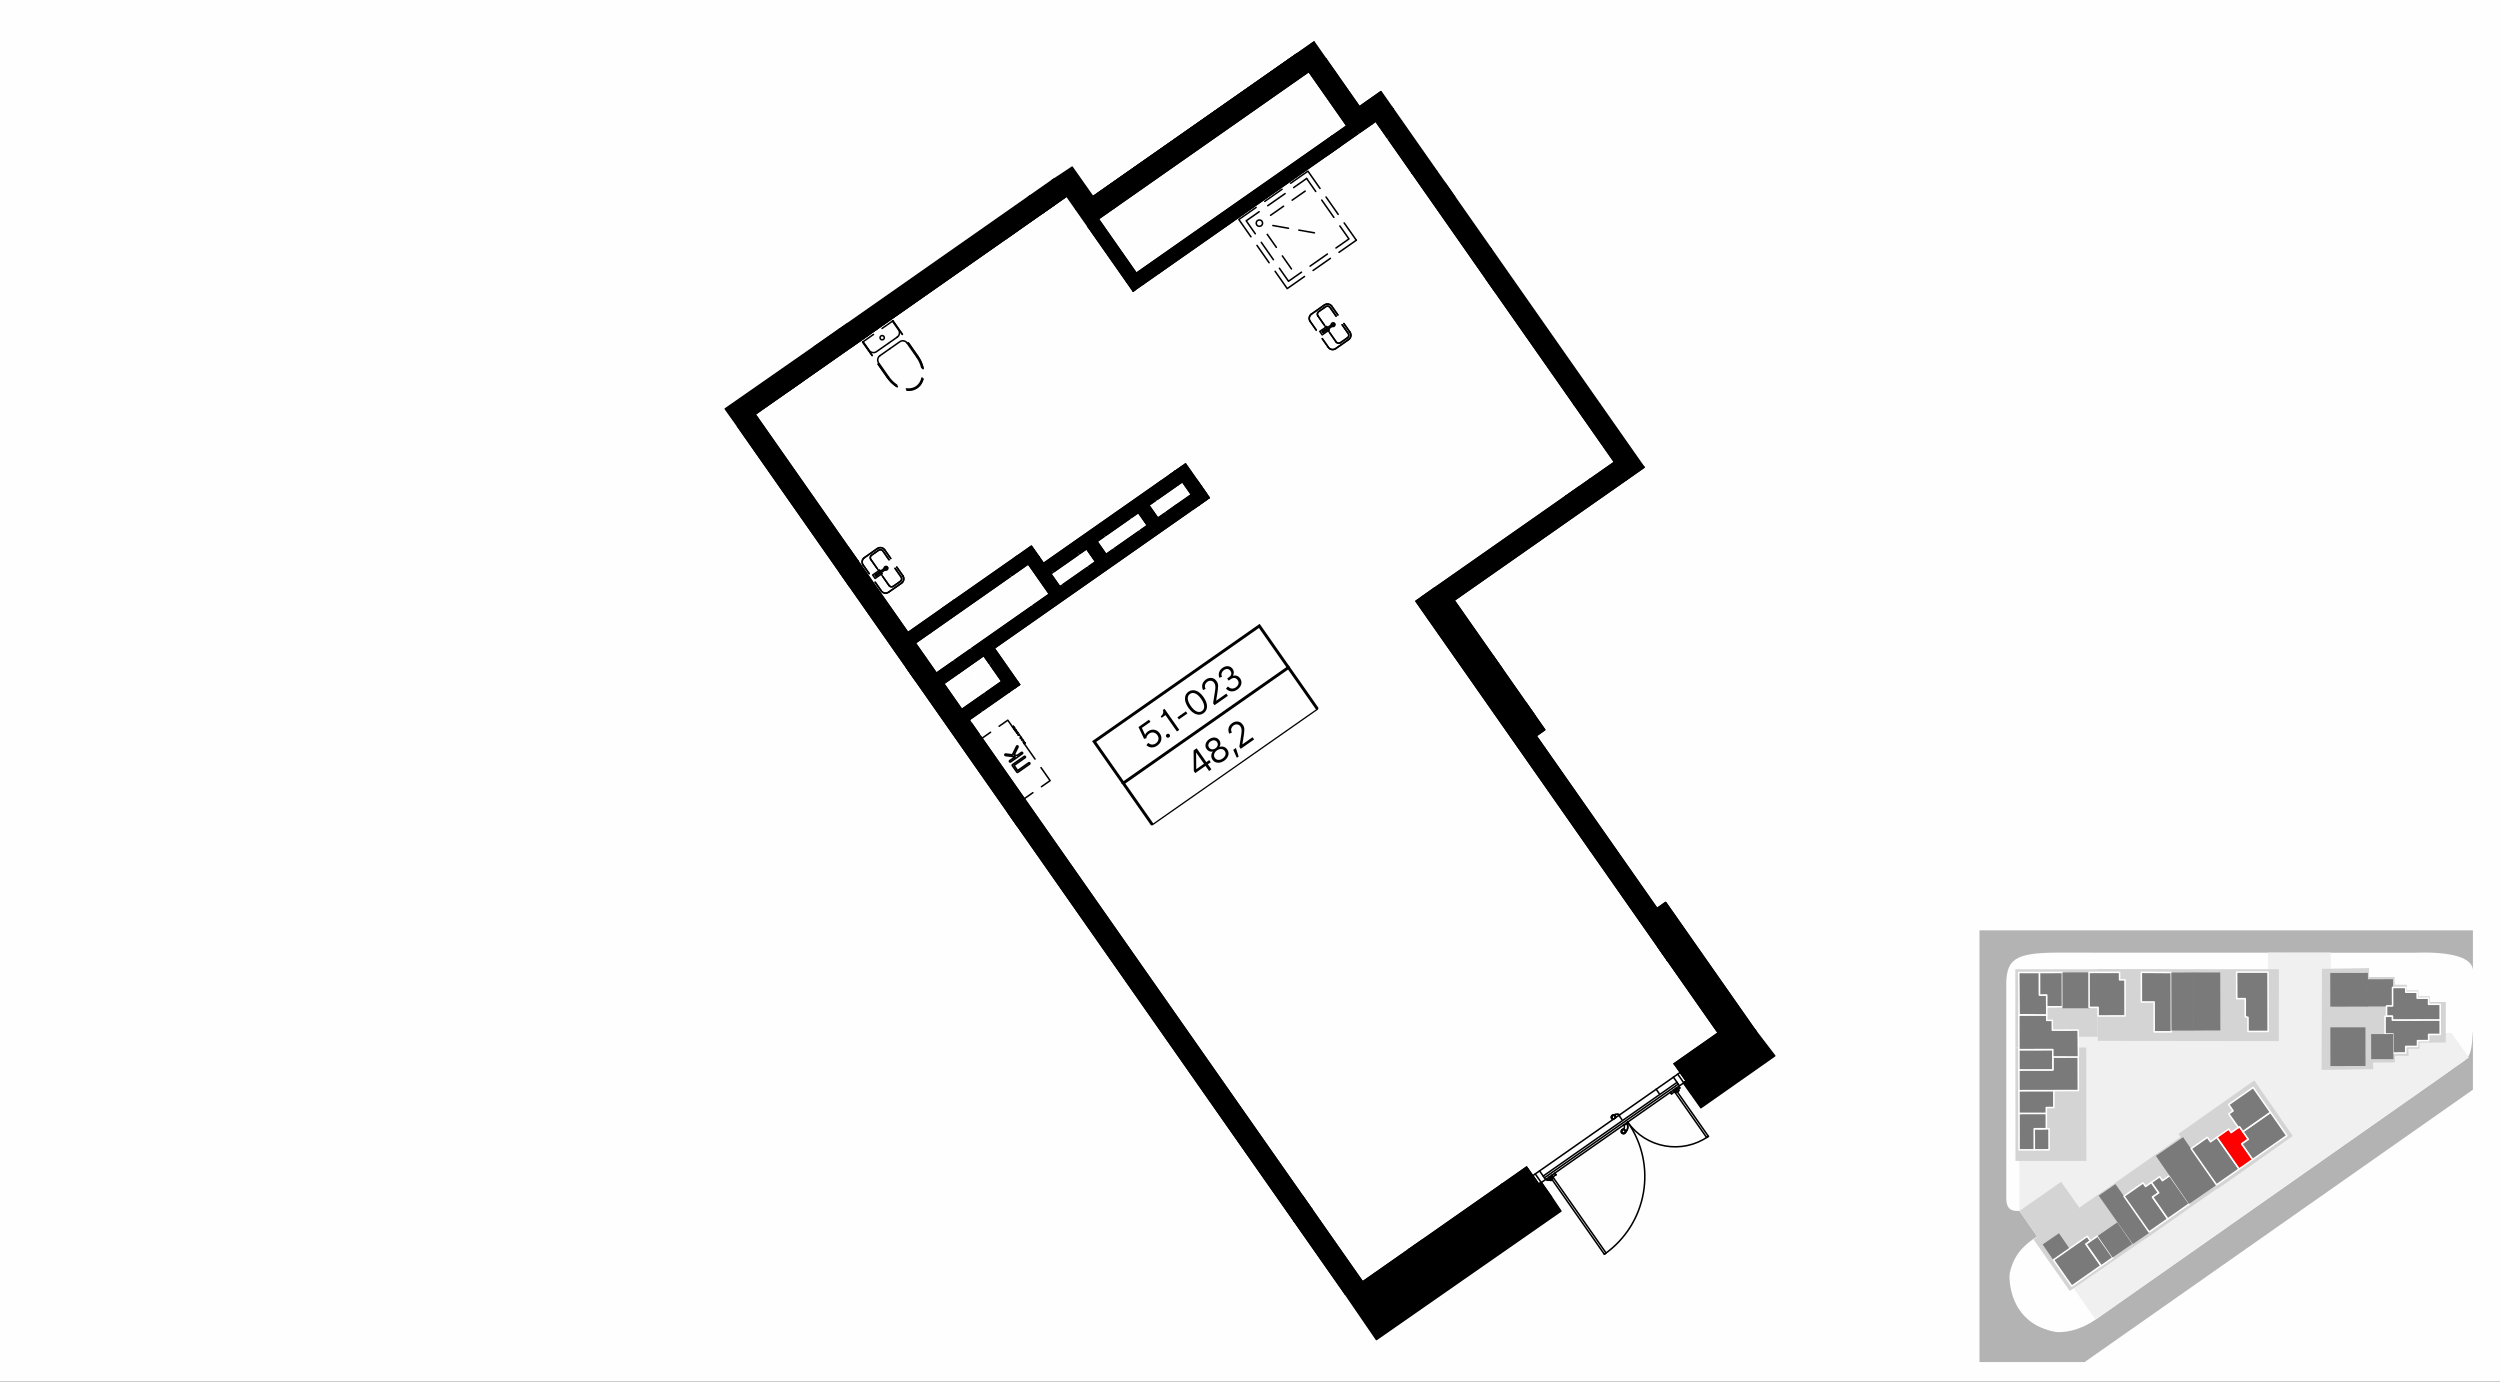 <?xml version="1.0" encoding="UTF-8"?>
<!DOCTYPE svg PUBLIC "-//W3C//DTD SVG 1.1//EN" "http://www.w3.org/Graphics/SVG/1.1/DTD/svg11.dtd">
<!-- Creator: CorelDRAW -->
<svg xmlns="http://www.w3.org/2000/svg" xml:space="preserve" width="300mm" height="165.789mm" version="1.1" style="shape-rendering:geometricPrecision; text-rendering:geometricPrecision; image-rendering:optimizeQuality; fill-rule:evenodd; clip-rule:evenodd"
viewBox="0 0 8406.15 4645.5"
 xmlns:xlink="http://www.w3.org/1999/xlink"
 xmlns:xodm="http://www.corel.com/coreldraw/odm/2003">
 <rect x="0" y="0" width="8406.15" height="4645.5" fill="#333333" stroke="none"/>
 <defs>
  <style type="text/css">
   <![CDATA[
    .str6 {stroke:black;stroke-width:9.95;stroke-miterlimit:22.926}
    .str0 {stroke:white;stroke-width:5.21;stroke-linecap:round;stroke-linejoin:round;stroke-miterlimit:22.926}
    .str5 {stroke:black;stroke-width:5.17;stroke-linecap:round;stroke-linejoin:round;stroke-miterlimit:10}
    .str1 {stroke:black;stroke-width:5.23;stroke-linecap:round;stroke-linejoin:round;stroke-miterlimit:10}
    .str3 {stroke:white;stroke-width:5.23;stroke-linecap:round;stroke-linejoin:round;stroke-miterlimit:10}
    .str7 {stroke:black;stroke-width:5.23;stroke-linecap:round;stroke-linejoin:round;stroke-miterlimit:22.926}
    .str2 {stroke:black;stroke-width:5.23;stroke-linecap:round;stroke-linejoin:round;stroke-miterlimit:10}
    .str4 {stroke:black;stroke-width:5.23;stroke-linecap:round;stroke-linejoin:round;stroke-miterlimit:10}
    .fil1 {fill:none}
    .fil8 {fill:none;fill-rule:nonzero}
    .fil0 {fill:#FEFEFE}
    .fil10 {fill:black}
    .fil5 {fill:#7A7A7A}
    .fil2 {fill:#B3B3B3}
    .fil4 {fill:#D4D4D4}
    .fil3 {fill:#F0F0F0}
    .fil6 {fill:red}
    .fil7 {fill:black;fill-rule:nonzero}
    .fil9 {fill:black;fill-rule:nonzero}
   ]]>
  </style>
 </defs>
 <g id="Слой_x0020_1">
  <g id="_2541333204976">
   <g>
    <rect class="fil0" x="-0.01" y="-0.01" width="8406.15" height="4645.5"/>
    <rect class="fil1" x="6656" y="2920.72" width="1659.11" height="1659.11"/>
    <path class="fil2" d="M6745.94 3301.52c3.71,-72.47 26.69,-97.48 166.2,-98.36l1202.67 0.42c100.03,-3.75 203.36,7.25 200.29,63.56l-0.01 197.93c-6.31,108.81 -12.55,85.18 -87.65,143.27l-1181.15 828.85c-36.58,24.93 -84.86,45.02 -132.34,41.74 -162.64,-28.53 -158.56,-184.27 -156.5,-196.72 15.83,-75.74 62.97,-104.2 92.1,-125.28l-59.41 -85.16c-14.67,-0.6 -43.2,4.01 -44.19,-40.88l0 -729.37zm1569.16 362.48l-0.01 -535.81 -1659.09 0 0 1451.64 353.66 0 1305.44 -915.83z"/>
    <polygon class="fil3" points="6989.16,3864.31 6789.97,3864.49 6790.15,4072.23 6930.48,3973.34 6992.09,4061.15 7574.95,3652.24 7689.35,3815.32 6966.12,4322.72 7046.29,4437 8301.61,3555.78 8243.15,3473.48 8170.55,3473.5 8132.43,3473.53 8132.46,3500.56 8093.11,3500.59 8093.12,3527.63 8053.78,3527.67 8053.8,3554.72 7981.25,3554.79 7981.27,3581.82 7837.39,3581.93 7837.11,3203.06 7626.22,3203.25 7626.42,3467.78 6988.81,3468.36 "/>
    <polygon class="fil4" points="6930.48,3973.34 6789.93,4071.93 6851.54,4159.75 6992.09,4061.15 "/>
    <polygon class="fil4" points="7966.24,3255.19 7807.48,3257.69 7806.26,3597.58 7979.77,3595.08 7979.9,3572.66 8052.46,3572.59 8053.27,3550.14 8098.56,3550.21 8098,3526.5 8135.36,3526.22 8135.24,3505.8 8223.72,3505.42 8224.05,3369.18 8170.63,3369.25 8170.29,3349.83 8132.19,3349.87 8131.82,3330.1 8092.46,3330.14 8092.64,3311.15 8052.14,3311.09 8051.49,3285.02 7965.49,3285.08 "/>
    <polygon class="fil4" points="7626.42,3467.78 7626.22,3268.57 7340.22,3268.83 7340.4,3468.04 "/>
    <polygon class="fil4" points="7662.36,3500.66 7662.84,3259.07 7054.21,3258.29 7053.74,3499.88 "/>
    <polygon class="fil4" points="6776.59,3522.3 6988.86,3522.11 6988.13,3486.22 7053.71,3486.15 7054.21,3259.01 6776.37,3259.24 "/>
    <polygon class="fil4" points="7579.98,3632.8 7324.59,3812.75 7454.12,3999.58 7709.5,3819.63 "/>
    <polygon class="fil4" points="7331.8,3822.82 7091.66,3991.29 7214.01,4165.89 7454.13,3997.43 "/>
    <polygon class="fil4" points="7091.66,3991.3 6837.15,4166.95 6959.48,4340.84 7213.99,4165.18 "/>
    <polygon class="fil4" points="6776.9,3903.68 7015.31,3903.5 7014.99,3522.11 6776.59,3522.3 "/>
    <polygon class="fil5 str0" points="6840.15,3866.24 6840.03,3795.36 6889.87,3795.27 6890,3866.15 "/>
    <polygon class="fil5 str0" points="6840.15,3866.24 6789,3866.33 6788.78,3743.76 6880.71,3743.6 6880.8,3795.28 6840.03,3795.36 "/>
    <polygon class="fil5 str0" points="6905.94,3668.31 6906.03,3724.02 6880.67,3724.07 6880.71,3743.6 6788.78,3743.76 6788.63,3666.84 6905.92,3666.63 "/>
    <polygon class="fil5 str0" points="6788.63,3667.37 6788.52,3597.61 6902.56,3597.4 6902.49,3553.87 6987.95,3553.72 6988.33,3666.95 "/>
    <polygon class="fil5 str0" points="6902.45,3529.16 6902.56,3597.4 6788.52,3597.61 6788.4,3529.36 "/>
    <polygon class="fil5 str0" points="6988.76,3553.98 6902.49,3553.87 6902.45,3529.16 6788.4,3529.36 6788.19,3412.94 6882.17,3412.77 6882.2,3431.01 6900.87,3430.97 6900.93,3463.88 6987.79,3463.72 "/>
    <polygon class="fil5 str0" points="6789.11,3412.01 6787.93,3270.07 6857.79,3269.96 6857.94,3345.7 6882.05,3345.65 6882.17,3412.77 "/>
    <polygon class="fil5 str0" points="6857.79,3269.96 6934.73,3269.81 6934.94,3385.27 6882.12,3385.36 6882.05,3345.65 6857.94,3345.7 6857.79,3270.92 "/>
    <rect class="fil5 str0" transform="matrix(0.02 -3.48161E-05 3.48161E-05 0.02 6934.73 3269.81)" width="4592.81" height="6028.08"/>
    <polygon class="fil5 str0" points="7054.81,3416.08 7054.77,3387.22 7024.54,3387.27 7024.33,3269.66 7126.96,3269.47 7127,3294.71 7145.24,3294.69 7145.45,3415.97 7054.81,3416.13 "/>
    <polygon class="fil5 str0" points="7300.87,3270.07 7301.22,3469.53 7243.36,3469.64 7243.18,3369.07 7200.29,3369.15 7200.12,3269.34 "/>
    <rect class="fil5 str0" transform="matrix(0.02 -3.48161E-05 3.46243E-05 0.019 7300.87 3270.08)" width="3746.67" height="10279.5"/>
    <rect class="fil5 str0" transform="matrix(0.02 -3.48161E-05 3.4656E-05 0.019 7373.97 3269.95)" width="4574.82" height="10270.09"/>
    <polygon class="fil5 str0" points="7626.21,3268.58 7626.58,3468.08 7558.88,3468.21 7558.79,3420.95 7549.67,3418.52 7549.56,3357.95 7521.01,3358.01 7520.55,3268.64 "/>
    <rect class="fil5 str0" transform="matrix(0.016 -0.011 0.011 0.016 6868.26 4184.49)" width="3430.9" height="3257.73"/>
    <polygon class="fil5 str0" points="6904.62,4236.46 7018.05,4157.08 7028.97,4172.69 7014,4183.17 7064.71,4255.65 6966.26,4324.55 "/>
    <polygon class="fil5 str0" points="7028.88,4172.76 7053.19,4155.75 7104.49,4229.05 7065.3,4256.48 7014,4183.17 "/>
    <rect class="fil5 str0" transform="matrix(0.016 -0.011 0.011 0.016 7053.2 4155.75)" width="4135.07" height="4543.61"/>
    <rect class="fil5 str0" transform="matrix(0.016 -0.011 0.031 0.044 7056.54 4020.1)" width="3532.62" height="3712.28"/>
    <polygon class="fil5 str0" points="7141.87,4022.09 7205.93,3977.26 7214.53,3989.56 7234.14,3975.85 7258.52,4010.7 7237.9,4025.12 7289.27,4098.53 7226.22,4142.63 "/>
    <polygon class="fil5 str0" points="7234.14,3975.85 7261.68,3956.57 7271.06,3969.97 7295.47,3952.89 7361.85,4047.75 7289.28,4098.53 7237.9,4025.12 7258.52,4010.7 "/>
    <rect class="fil5 str0" transform="matrix(0.016 -0.011 0.011 0.016 7249.09 3886.61)" width="5714.29" height="10102.17"/>
    <polygon class="fil5 str0" points="7453,3983.97 7367.79,3862.21 7422.15,3824.18 7432.7,3839.24 7454.42,3824.05 7529.08,3930.75 "/>
    <polygon class="fil6 str0" points="7454.42,3824.05 7493.81,3796.48 7502.09,3808.32 7530.37,3788.53 7559.94,3830.77 7537.85,3846.23 7574.66,3898.86 7529.08,3930.75 "/>
    <polygon class="fil5 str0" points="7541.75,3804.79 7634.39,3739.98 7689.37,3818.55 7574.65,3898.82 7537.85,3846.23 7559.94,3830.77 "/>
    <polygon class="fil5 str0" points="7541.75,3804.79 7530.53,3788.76 7526.56,3791.54 7494.25,3745.36 7508.77,3735.2 7493.95,3714.04 7576.07,3656.57 7634.41,3739.95 "/>
    <rect class="fil5 str0" transform="matrix(0.017 -2.96778E-05 2.96778E-05 0.017 7835.37 3271.55)" width="7453" height="6666.37"/>
    <rect class="fil5 str0" transform="matrix(0.017 -2.96778E-05 2.96778E-05 0.017 7959.77 3292.75)" width="5098.27" height="5382.71"/>
    <polygon class="fil5 str0" points="8045,3382.41 8044.88,3320.27 8089.22,3320.19 8089.24,3336.28 8127.64,3336.22 8127.68,3356.31 8165.96,3356.24 8165.99,3376.94 8205,3376.86 8205.09,3430.03 8044.25,3430.31 8044.23,3417.12 8024.68,3417.15 8024.63,3382.45 "/>
    <polygon class="fil5 str0" points="8205.09,3430.03 8205.17,3478.3 8166.18,3478.38 8166.22,3499.06 8128.76,3499.14 8128.8,3518.63 8089.21,3518.7 8089.23,3540.65 8046.26,3540.73 8046.15,3476.89 8019.78,3476.93 8019.68,3417.16 8044.23,3417.12 8044.25,3430.31 "/>
    <rect class="fil5 str0" transform="matrix(0.017 -2.96778E-05 2.96778E-05 0.017 7972.81 3477.01)" width="4395.84" height="4960.05"/>
    <rect class="fil5 str0" transform="matrix(0.017 -2.96778E-05 2.96778E-05 0.017 7835.7 3454.48)" width="6941.9" height="7653.91"/>
   </g>
  </g>
  <g id="_2541333199408">
   <path class="fil7 str1" d="M3566.74 630.58l21.87 31.26 86.56 0 -108.43 -31.26zm21.87 31.26l86.56 0 -58.07 40.64 -28.49 -40.64z"/>
   <polygon class="fil7 str1" points="3536.25,607.63 3605.07,562.11 3675.17,661.84 3577.67,646.22 "/>
   <polygon class="fil7 str1" points="4418.37,141.36 4459.03,199.45 4335.51,199.45 "/>
   <path class="fil7 str1" d="M4335.51 199.45l-718.41 503.04 123.61 0 594.8 -503.04zm-718.41 503.04l123.61 0 -82.97 58.07 -40.64 -58.07z"/>
   <polygon class="fil7 str1" points="4335.51,199.45 4459.03,199.45 3740.71,702.48 "/>
   <polygon class="fil7 str1" points="2538.54,1392.8 2567.03,1433.46 2480.47,1433.46 "/>
   <path class="fil7 str1" d="M2567.03 1433.46l-86.56 0 1957.69 2672.31 -1871.13 -2672.31zm-86.56 0l1957.69 2672.31 -86.48 0 -1871.21 -2672.31z"/>
   <path class="fil7 str1" d="M4351.68 4105.77l143.36 204.8 86.57 0 -229.94 -204.8zm143.36 204.8l86.57 0 -58.08 40.63 -28.49 -40.63z"/>
   <polygon class="fil7 str1" points="4351.68,4105.77 4438.16,4105.77 4581.62,4310.57 "/>
   <polygon class="fil7 str1" points="3545.96,600.83 3586.6,658.91 3463,658.91 "/>
   <path class="fil7 str1" d="M3463 658.91l-641.32 449.06 123.6 0 517.72 -449.06zm-641.32 449.06l123.6 0 -82.94 58.08 -40.65 -58.08z"/>
   <polygon class="fil7 str1" points="3463,658.91 3586.6,658.91 2945.28,1107.97 "/>
   <path class="fil7 str1" d="M5014.44 838.14l-58.08 40.73 423.86 481.76 -365.77 -522.49zm-58.08 40.73l423.86 481.76 -86.48 0 -337.37 -481.76z"/>
   <path class="fil7 str1" d="M5293.73 1360.62l147.49 210.59 86.56 0 -234.05 -210.59zm147.49 210.59l86.56 0 -58.07 40.72 -28.49 -40.72z"/>
   <polygon class="fil7 str1" points="5293.73,1360.62 5380.21,1360.62 5527.78,1571.21 "/>
   <polygon class="fil7 str1" points="4459.03,199.45 4487.52,240.17 4400.94,240.17 "/>
   <path class="fil7 str1" d="M4487.52 240.17l-86.57 0 210.59 177.05 -124.01 -177.05zm-86.57 0l210.59 177.05 -86.57 0 -124.01 -177.05z"/>
   <path class="fil7 str1" d="M4524.96 417.22l22.89 32.7 17.01 0 -39.9 -32.7zm22.89 32.7l17.01 0 -11.4 7.96 -5.6 -7.96z"/>
   <polygon class="fil7 str1" points="4524.96,417.22 4611.53,417.22 4564.86,449.92 "/>
   <polygon class="fil7 str1" points="3692.61,736.16 3709.7,760.55 3657.74,760.55 "/>
   <path class="fil7 str1" d="M3709.7 760.55l-51.95 0 52.29 0.59 -0.34 -0.59zm-51.95 0l52.29 0.59 -51.88 0 -0.42 -0.59z"/>
   <path class="fil7 str1" d="M3658.16 761.14l135 192.74 51.86 0 -186.87 -192.74zm135 192.74l51.86 0 -34.78 24.36 -17.09 -24.36z"/>
   <polygon class="fil7 str1" points="3658.16,761.14 3710.04,761.14 3845.03,953.88 "/>
   <polygon class="fil7 str1" points="2821.68,1107.97 2862.34,1166.05 2738.73,1166.05 "/>
   <polyline class="fil8 str2" points="2738.73,1166.05 2862.33,1166.05 2480.46,1433.44 "/>
   <polygon class="fil7 str1" points="4684.1,366.36 4712.6,407.1 4626.02,407.1 "/>
   <path class="fil7 str1" d="M4712.6 407.1l-86.57 0 204.64 168.59 -118.07 -168.59zm-86.57 0l204.64 168.59 -86.56 0 -118.08 -168.59z"/>
   <path class="fil7 str1" d="M4744.11 575.68l183.85 262.45 86.48 0 -270.33 -262.45zm183.85 262.45l86.48 0 -58.08 40.73 -28.4 -40.73z"/>
   <polygon class="fil7 str1" points="4744.11,575.68 4830.67,575.68 5014.44,838.14 "/>
   <polygon class="fil7 str1" points="3368.8,2291.2 3393.19,2326.07 3319.02,2326.07 "/>
   <path class="fil7 str1" d="M3319.02 2326.07l-85.2 59.66 74.07 0 11.13 -59.66zm-85.2 59.66l74.07 0 -49.71 34.85 -24.36 -34.85z"/>
   <polygon class="fil7 str1" points="3319.02,2326.07 3393.19,2326.07 3307.89,2385.73 "/>
   <polygon class="fil7 str1" points="3342.66,2179.66 3359.67,2204.14 3307.8,2204.14 "/>
   <path class="fil7 str1" d="M3359.67 2204.14l-51.86 0 114.64 89.49 -62.77 -89.49zm-51.86 0l114.64 89.49 -51.95 0 -62.68 -89.49z"/>
   <path class="fil7 str1" d="M3370.48 2293.63l5.62 8.05 51.86 0 -57.48 -8.05zm5.62 8.05l51.86 0 -34.78 24.39 -17.09 -24.39z"/>
   <polygon class="fil7 str1" points="3370.48,2293.63 3422.44,2293.63 3427.96,2301.68 "/>
   <polygon class="fil7 str1" points="3492.42,1871.46 3509.51,1895.85 3457.55,1895.85 "/>
   <path class="fil7 str1" d="M3457.55 1895.85l54.05 77.26 51.95 0 -106 -77.26zm54.05 77.26l51.95 0 -34.85 24.38 -17.1 -24.38z"/>
   <polygon class="fil7 str1" points="3457.55,1895.85 3509.51,1895.85 3563.55,1973.11 "/>
   <polygon class="fil7 str1" points="3468.03,1836.59 3492.42,1871.46 3418.26,1871.46 "/>
   <path class="fil7 str1" d="M3418.26 1871.46l-365.45 255.84 74.15 0 291.3 -255.84zm-365.45 255.84l74.15 0 -49.68 34.85 -24.47 -34.85z"/>
   <polygon class="fil7 str1" points="3418.26,1871.46 3492.42,1871.46 3126.96,2127.3 "/>
   <polygon class="fil7 str1" points="3986.23,1560.32 4003.33,1584.7 3951.46,1584.7 "/>
   <path class="fil7 str1" d="M4003.33 1584.7l-51.88 0 104.84 75.59 -52.96 -75.59zm-51.88 0l104.84 75.59 -51.88 0 -52.96 -75.59z"/>
   <path class="fil7 str1" d="M4004.42 1660.28l9.22 13.23 51.86 0 -61.09 -13.23zm9.22 13.23l51.86 0 -34.78 24.39 -17.09 -24.39z"/>
   <polygon class="fil7 str1" points="4004.42,1660.28 4056.29,1660.28 4065.5,1673.52 "/>
   <polygon class="fil7 str1" points="4006.34,1663.05 4030.73,1697.91 3956.57,1697.91 "/>
   <path class="fil7 str1" d="M3956.57 1697.91l-808.14 565.9 74.07 0 734.07 -565.9zm-808.14 565.9l74.07 0 -49.68 34.85 -24.39 -34.85z"/>
   <polygon class="fil7 str1" points="3956.57,1697.91 4030.73,1697.91 3222.5,2263.81 "/>
   <polygon class="fil7 str1" points="4529.06,423.01 4553.45,457.87 4479.3,457.87 "/>
   <path class="fil7 str1" d="M4479.3 457.87l-658.65 461.22 74.15 0 584.5 -461.22zm-658.65 461.22l74.15 0 -49.77 34.79 -24.38 -34.79z"/>
   <polygon class="fil7 str1" points="4479.3,457.87 4553.45,457.87 3894.8,919.09 "/>
   <polygon class="fil7 str1" points="4643.46,308.29 4679,359.16 4570.89,359.16 "/>
   <path class="fil7 str1" d="M4570.89 359.16l5.03 7.2 108.18 0 -113.21 -7.2zm5.03 7.2l108.18 0 -72.57 50.86 -35.61 -50.86z"/>
   <polygon class="fil7 str1" points="4570.89,359.16 4679,359.16 4684.1,366.36 "/>
   <polygon class="fil7 str1" points="5128.06,4014.43 5144.32,4037.64 5094.96,4037.64 "/>
   <line class="fil8 str2" x1="5094.96" y1="4037.64" x2="4622.26" y2= "4368.62" />
   <polyline class="fil8 str2" points="5094.96,4037.64 5144.32,4037.64 5127.78,4049.23 "/>
   <polygon class="fil7 str1" points="5152.52,4049.28 5176.91,4084.15 5102.76,4084.15 "/>
   <polyline class="fil8 str2" points="5102.76,4084.15 5176.91,4084.15 5161.44,4094.96 "/>
   <polygon class="fil7 str1" points="5144.32,4037.64 5152.52,4049.28 5127.8,4049.28 "/>
   <polyline class="fil8 str2" points="5127.8,4049.28 5152.52,4049.28 5102.75,4084.12 "/>
   <polygon class="fil7 str1" points="5777.76,3473.01 5818.4,3531.08 5694.79,3531.08 "/>
   <path class="fil7 str1" d="M5818.4 3531.08l-123.61 0 58.5 45.67 65.11 -45.67zm-123.61 0l58.5 45.67 -123.61 0 65.11 -45.67z"/>
   <path class="fil7 str1" d="M5629.68 3576.75l31.93 45.58 26.48 0 -58.41 -45.58zm31.93 45.58l26.48 0 -17.77 12.49 -8.71 -12.49z"/>
   <polygon class="fil7 str1" points="5629.68,3576.75 5753.29,3576.75 5688.09,3622.33 "/>
   <polygon class="fil7 str1" points="5133.17,3924.34 5173.81,3982.42 5050.3,3982.42 "/>
   <path class="fil7 str1" d="M5050.3 3982.42l-468.68 328.15 123.52 0 345.16 -328.15zm-468.68 328.15l123.52 0 -82.88 58.07 -40.64 -58.07z"/>
   <polygon class="fil7 str1" points="5050.3,3982.42 5173.81,3982.42 4705.14,4310.57 "/>
   <polygon class="fil7 str1" points="5429.06,1553.86 5469.71,1611.93 5346.1,1611.93 "/>
   <path class="fil7 str1" d="M5346.1 1611.93l-584.83 409.43 123.61 0 461.22 -409.43zm-584.83 409.43l123.61 0 -82.96 58.08 -40.65 -58.08z"/>
   <polygon class="fil7 str1" points="5346.1,1611.93 5469.71,1611.93 4884.88,2021.37 "/>
   <polygon class="fil7 str1" points="5164.93,2474.3 5193.42,2514.95 5106.86,2514.95 "/>
   <path class="fil7 str1" d="M5193.42 2514.95l-86.56 0 327.64 344.32 -241.08 -344.32zm-86.56 0l327.64 344.32 -86.55 0 -241.09 -344.32z"/>
   <path class="fil7 str1" d="M5347.96 2859.27l137 195.67 86.56 0 -223.56 -195.67zm137 195.67l86.56 0 -58.07 40.64 -28.49 -40.64z"/>
   <polygon class="fil7 str1" points="5347.96,2859.27 5434.5,2859.27 5571.52,3054.94 "/>
   <polygon class="fil7 str1" points="3951.46,1584.7 3975.85,1619.48 3901.68,1619.48 "/>
   <path class="fil7 str1" d="M3901.68 1619.48l-393.01 275.19 74.15 0 318.86 -275.19zm-393.01 275.19l74.15 0 -49.77 34.87 -24.38 -34.87z"/>
   <polygon class="fil7 str1" points="3901.68,1619.48 3975.85,1619.48 3582.82,1894.67 "/>
   <polygon class="fil7 str1" points="5179.68,3978.3 5204.07,4013.16 5129.91,4013.16 "/>
   <path class="fil7 str1" d="M5204.07 4013.16l-74.16 0 72.32 1.27 1.84 -1.27zm-74.16 0l72.32 1.27 -74.16 0 1.84 -1.27z"/>
   <path class="fil7 str1" d="M5128.06 4014.43l8.47 12.07 48.51 0 -56.97 -12.07zm8.47 12.07l48.51 0 -32.52 22.78 -15.99 -22.78z"/>
   <polygon class="fil7 str1" points="5128.06,4014.43 5202.23,4014.43 5185.04,4026.5 "/>
   <polyline class="fil8 str2" points="5738.69,3638.84 5664.54,3638.84 5905.44,3470.15 "/>
   <path class="fil7 str1" d="M5664.53 3638.84l11.65 16.68 38.63 0 -50.28 -16.68zm11.65 16.68l38.63 0 -25.89 18.18 -12.74 -18.18z"/>
   <polygon class="fil7 str1" points="5664.53,3638.84 5738.71,3638.84 5714.81,3655.52 "/>
   <polygon class="fil7 str1" points="5204.07,4013.16 5206.08,4016.11 5199.88,4016.11 "/>
   <path class="fil7 str1" d="M5199.88 4016.11l-47.36 33.17 6.13 0 41.23 -33.17zm-47.36 33.17l6.13 0 -4.1 2.93 -2.02 -2.93z"/>
   <polygon class="fil7 str1" points="5199.88,4016.11 5206.08,4016.11 5158.65,4049.28 "/>
   <g>
    <path class="fil7" d="M5738.69 3638.85l-49.77 34.85 6.11 0 2.43 -1.74 41.23 -33.12zm-49.77 34.85l6.11 0 -4.1 2.83 -2.01 -2.83z"/>
    <path id="_1" class="fil8 str2" d="M5738.69 3638.85l-49.77 34.85 6.11 0 2.43 -1.74m-8.54 1.74l6.11 0 -4.1 2.83 -2.01 -2.83z"/>
   </g>
   <line class="fil8 str2" x1="5695.04" y1="3673.71" x2="5697.47" y2= "3671.97" />
   <polygon class="fil7 str1" points="5176.91,4084.15 5178.94,4086.99 5172.73,4086.99 "/>
   <line class="fil8 str2" x1="5161.43" y1="4094.99" x2="5172.73" y2= "4086.99" />
   <polyline class="fil8 str2" points="5161.43,4094.99 5172.73,4086.99 5178.94,4086.99 "/>
   <polygon class="fil7 str1" points="3688.4,1820.76 3705.52,1845.15 3653.56,1845.15 "/>
   <path class="fil7 str1" d="M3653.56 1845.15l13.4 19.18 51.95 0 -65.36 -19.18zm13.4 19.18l51.95 0 -34.87 24.39 -17.09 -24.39z"/>
   <polygon class="fil7 str1" points="3653.56,1845.15 3705.52,1845.15 3718.92,1864.33 "/>
   <polygon class="fil7 str1" points="3862.54,1698.83 3879.65,1723.22 3827.77,1723.22 "/>
   <path class="fil7 str1" d="M3827.77 1723.22l13.4 19.1 51.88 0 -65.28 -19.1zm13.4 19.1l51.88 0 -34.78 24.39 -17.1 -24.39z"/>
   <polygon class="fil7 str1" points="3827.77,1723.22 3879.65,1723.22 3893.05,1742.32 "/>
   <line class="fil8 str3" x1="5139.04" y1="3920.23" x2="5159.33" y2= "3949.31" />
   <polyline class="fil8 str3" points="4666.66,465.07 4608.61,505.81 4567.95,447.74 "/>
   <polyline class="fil8 str3" points="3301.69,2390.08 3338.31,2442.28 3294.73,2472.8 "/>
   <line class="fil8 str3" x1="5133.17" y1="3924.34" x2="5139.04" y2= "3920.23" />
   <line class="fil8 str3" x1="3264.23" y1="2429.3" x2="3307.8" y2= "2398.81" />
   <line class="fil8 str3" x1="3919.19" y1="1724.05" x2="3888.7" y2= "1680.48" />
   <line class="fil8 str3" x1="3801.63" y1="1741.49" x2="3832.13" y2= "1785.06" />
   <line class="fil8 str3" x1="3744.98" y1="1846.06" x2="3714.48" y2= "1802.5" />
   <line class="fil8 str3" x1="3627.4" y1="1863.5" x2="3657.91" y2= "1906.98" />
   <line class="fil8 str3" x1="3570.84" y1="1967.99" x2="3540.34" y2= "1924.42" />
   <line class="fil8 str3" x1="3470.63" y1="2038.13" x2="3399.47" y2= "1936.49" />
   <line class="fil8 str3" x1="3213.7" y1="2109.86" x2="3264.48" y2= "2182.43" />
   <polyline class="fil8 str3" points="3206.49,2223.16 3155.62,2150.52 3213.7,2109.86 "/>
   <polyline class="fil8 str3" points="3310.74,2331.84 3270.01,2273.76 3328.08,2233.13 "/>
   <line class="fil8 str1" x1="4418.37" y1="141.36" x2="3617.1" y2= "702.48" />
   <line class="fil8 str1" x1="3657.74" y1="760.55" x2="4459.03" y2= "199.45" />
   <path class="fil7 str1" d="M4889.07 2018.52l-87.15 60.93 391.99 374.49 -304.84 -435.42zm-87.15 60.93l391.99 374.49 -87.06 61.01 -304.94 -435.5z"/>
   <polyline class="fil8 str1" points="4889.07,2018.52 4801.93,2079.45 5106.86,2514.95 5193.92,2453.94 4889.07,2018.52 "/>
   <path class="fil7 str1" d="M5600.52 3034.65l-87.07 60.93 392.01 374.57 -304.94 -435.5zm-87.07 60.93l392.01 374.57 -87.06 60.93 -304.95 -435.5z"/>
   <polyline class="fil8 str1" points="5600.52,3034.65 5513.45,3095.58 5818.4,3531.08 5905.45,3470.15 5600.52,3034.65 "/>
   <line class="fil8 str1" x1="2480.47" y1="1433.46" x2="4523.54" y2= "4351.2" />
   <line class="fil8 str1" x1="4581.62" y1="4310.57" x2="2538.54" y2= "1392.8" />
   <line class="fil8 str1" x1="2821.68" y1="1107.97" x2="2862.34" y2= "1166.05" />
   <line class="fil8 str1" x1="2538.54" y1="1392.8" x2="3586.6" y2= "658.91" />
   <line class="fil8 str1" x1="3657.74" y1="760.55" x2="3810.25" y2= "978.25" />
   <line class="fil8 str1" x1="3258.19" y1="2420.58" x2="3427.96" y2= "2301.68" />
   <line class="fil8 str1" x1="3368.8" y1="2291.2" x2="3233.82" y2= "2385.73" />
   <line class="fil8 str1" x1="3427.96" y1="2301.68" x2="3342.66" y2= "2179.66" />
   <line class="fil8 str1" x1="3307.8" y1="2204.14" x2="3393.19" y2= "2326.07" />
   <line class="fil8 str1" x1="3457.55" y1="1895.85" x2="3528.7" y2= "1997.49" />
   <line class="fil8 str1" x1="3563.55" y1="1973.11" x2="3533.05" y2= "1929.54" />
   <line class="fil8 str1" x1="3077.28" y1="2162.16" x2="3492.42" y2= "1871.46" />
   <polyline class="fil8 str1" points="3508.67,1894.67 3468.03,1836.59 3052.81,2127.3 "/>
   <line class="fil8 str1" x1="4065.5" y1="1673.52" x2="3986.23" y2= "1560.32" />
   <line class="fil8 str1" x1="4006.34" y1="1663.05" x2="3148.42" y2= "2263.81" />
   <line class="fil8 str1" x1="3172.81" y1="2298.66" x2="4065.5" y2= "1673.52" />
   <line class="fil8 str1" x1="4030.73" y1="1697.91" x2="3951.46" y2= "1584.7" />
   <line class="fil8 str1" x1="3810.25" y1="978.25" x2="4684.1" y2= "366.36" />
   <line class="fil8 str1" x1="4553.45" y1="457.87" x2="4400.94" y2= "240.17" />
   <line class="fil8 str1" x1="4529.06" y1="423.01" x2="3820.65" y2= "919.09" />
   <line class="fil8 str1" x1="3692.61" y1="736.16" x2="3845.03" y2= "953.88" />
   <line class="fil8 str1" x1="4643.46" y1="308.29" x2="4570.89" y2= "359.16" />
   <line class="fil8 str1" x1="4459.03" y1="199.45" x2="4611.53" y2= "417.22" />
   <polyline class="fil8 str1" points="2943.45,1932.39 2943.03,1932.79 2942.79,1933.13 2942.52,1933.64 2942.35,1934.14 2942.35,1934.64 2942.35,1935.15 2942.52,1935.64 2942.79,1936.15 2943.11,1936.49 2943.53,1936.82 2944.03,1937.07 2944.54,1937.24 2945.03,1937.24 2945.56,1937.14 2946.05,1936.99 2946.55,1936.74 "/>
   <polyline class="fil8 str1" points="2946.55,1936.74 2983.09,1911.17 2983.51,1910.85 2983.83,1910.43 2984,1909.92 2984.17,1909.42 2984.25,1908.93 2984.17,1908.4 2984,1907.91 2983.75,1907.5 2983.43,1907.07 2983,1906.73 2982.5,1906.48 2982,1906.41 2981.49,1906.33 2981,1906.41 2980.49,1906.58 2980.07,1906.82 2943.45,1932.39 "/>
   <line class="fil8 str1" x1="2960.12" y1="1920.74" x2="2957.61" y2= "1917.13" />
   <line class="fil8 str1" x1="2965.74" y1="1928.77" x2="2963.14" y2= "1925.09" />
   <polyline class="fil8 str1" points="2965.74,1928.77 2942.45,1945.02 2934.32,1933.38 2957.61,1917.13 "/>
   <line class="fil8 str1" x1="3035.71" y1="1935.98" x2="3015.34" y2= "1906.98" />
   <polyline class="fil8 str1" points="2994.99,1877.91 2974.7,1848.91 2973.28,1847.07 2971.6,1845.49 2969.67,1844.14 2967.67,1842.97 2965.49,1842.13 2963.22,1841.62 2960.97,1841.37 2958.62,1841.37 2956.36,1841.79 2954.09,1842.38 2952,1843.29 2949.98,1844.56 2906.49,1875.07 2904.65,1876.49 2903.06,1878.16 2901.71,1880 2900.55,1882.11 2899.7,1884.2 2899.2,1886.46 2898.96,1888.81 2898.96,1891.07 2899.37,1893.42 2899.96,1895.59 2900.88,1897.77 2902.13,1899.7 2922.42,1928.77 "/>
   <polyline class="fil8 str1" points="2942.79,1957.77 2963.14,1986.85 2964.56,1988.6 2966.25,1990.2 2968.09,1991.62 2970.1,1992.72 2972.27,1993.55 2974.54,1994.13 2976.88,1994.39 2979.16,1994.3 2981.49,1993.97 2983.68,1993.31 2985.78,1992.38 2987.78,1991.2 3031.36,1960.71 3033.11,1959.2 3034.7,1957.52 3036.13,1955.68 3037.21,1953.66 3038.06,1951.48 3038.63,1949.23 3038.9,1946.96 3038.8,1944.62 3038.48,1942.34 3037.81,1940.1 3036.88,1937.99 3035.71,1935.98 "/>
   <polyline class="fil8 str1" points="3027.26,1954.83 3004.04,1971.1 3002.44,1972.01 3000.68,1972.69 2998.84,1973.02 2996.99,1973.02 2995.16,1972.69 2993.49,1972.01 2991.8,1971.1 2990.46,1969.92 2989.2,1968.5 2968.93,1939.5 "/>
   <polyline class="fil8 str1" points="2948.56,1910.43 2928.27,1881.43 2927.28,1879.83 2926.69,1878.08 2926.35,1876.23 2926.35,1874.39 2926.69,1872.56 2927.28,1870.78 2928.27,1869.2 2929.45,1867.78 2930.87,1866.6 2954.09,1850.35 2955.68,1849.42 2957.44,1848.74 2959.29,1848.49 2961.14,1848.49 2962.89,1848.74 2964.64,1849.42 2966.25,1850.35 2967.67,1851.51 2968.93,1852.95 2989.2,1882.02 "/>
   <polyline class="fil8 str1" points="3009.57,1911 3029.86,1940.1 3030.76,1941.68 3031.44,1943.44 3031.78,1945.21 3031.78,1947.05 3031.44,1948.88 3030.76,1950.65 3029.86,1952.23 3028.68,1953.66 3027.26,1954.83 "/>
   <line class="fil8 str1" x1="2962.81" y1="1930.78" x2="2989.2" y2= "1968.5" />
   <polyline class="fil8 str1" points="2975.55,1905.65 2974.62,1906.41 2973.86,1907.32 2973.28,1908.4 2972.95,1909.5 2972.87,1910.68 2972.95,1911.85 2973.28,1913.03 2973.77,1914.03 2974.54,1914.95 2975.46,1915.79 2976.46,1916.37 2977.55,1916.79 2978.72,1916.96 2979.9,1916.88 2981.08,1916.63 2982.08,1916.12 2983.09,1915.46 2983.92,1914.61 2984.51,1913.6 2985.01,1912.52 2985.26,1911.36 2985.26,1910.18 2985.01,1909.01 2984.6,1907.91 2984,1906.9 2983.18,1906.07 2982.16,1905.4 2981.15,1904.9 2979.98,1904.64 2978.8,1904.55 2977.64,1904.72 2976.56,1905.06 2975.55,1905.65 "/>
   <polyline class="fil8 str1" points="2989.2,1882.02 2968.93,1852.95 2967.67,1851.51 2966.25,1850.35 2964.64,1849.42 2962.89,1848.74 2961.14,1848.49 2959.29,1848.49 2957.44,1848.74 2955.68,1849.42 2954.09,1850.35 2930.87,1866.6 2929.45,1867.78 2928.27,1869.2 2927.28,1870.78 2926.69,1872.56 2926.35,1874.39 2926.35,1876.23 2926.69,1878.08 2927.28,1879.83 2928.27,1881.43 "/>
   <polyline class="fil8 str1" points="3009.57,1911 3029.86,1940.1 3030.76,1941.68 3031.44,1943.44 3031.78,1945.21 3031.78,1947.05 3031.44,1948.88 3030.76,1950.65 3029.86,1952.23 3028.68,1953.66 3027.26,1954.83 3004.04,1971.1 3002.44,1972.01 3000.68,1972.69 2998.84,1973.02 2996.99,1973.02 2995.16,1972.69 2993.49,1972.01 2991.8,1971.1 2990.46,1969.92 2989.2,1968.5 "/>
   <line class="fil8 str1" x1="2928.27" y1="1881.43" x2="2954.69" y2= "1919.14" />
   <polyline class="fil8 str1" points="2906.49,1875.07 2904.65,1876.49 2903.06,1878.16 2901.71,1880 2900.55,1882.11 2899.7,1884.2 2899.2,1886.46 2898.96,1888.81 2898.96,1891.07 2899.37,1893.42 2899.96,1895.59 2900.88,1897.77 2902.13,1899.7 "/>
   <polyline class="fil8 str1" points="2974.7,1848.91 2973.28,1847.07 2971.6,1845.49 2969.67,1844.14 2967.67,1842.97 2965.49,1842.13 2963.22,1841.62 2960.97,1841.37 2958.62,1841.37 2956.36,1841.79 2954.09,1842.38 2952,1843.29 2949.98,1844.56 "/>
   <polyline class="fil8 str1" points="3031.36,1960.71 3033.11,1959.2 3034.7,1957.52 3036.13,1955.68 3037.21,1953.66 3038.06,1951.48 3038.63,1949.23 3038.9,1946.96 3038.8,1944.62 3038.48,1942.34 3037.81,1940.1 3036.88,1937.99 3035.71,1935.98 "/>
   <polyline class="fil8 str1" points="2963.14,1986.85 2964.56,1988.6 2966.25,1990.2 2968.09,1991.62 2970.1,1992.72 2972.27,1993.55 2974.54,1994.13 2976.88,1994.39 2979.16,1994.3 2981.49,1993.97 2983.68,1993.31 2985.78,1992.38 2987.78,1991.2 "/>
   <line class="fil8 str1" x1="2974.7" y1="1848.91" x2="2994.99" y2= "1877.91" />
   <line class="fil8 str1" x1="3015.34" y1="1906.98" x2="3035.71" y2= "1935.98" />
   <line class="fil8 str1" x1="2906.49" y1="1875.07" x2="2949.98" y2= "1844.56" />
   <line class="fil8 str1" x1="2902.13" y1="1899.7" x2="2922.42" y2= "1928.77" />
   <line class="fil8 str1" x1="2942.79" y1="1957.77" x2="2963.14" y2= "1986.85" />
   <line class="fil8 str1" x1="2987.78" y1="1991.2" x2="3031.36" y2= "1960.71" />
   <polyline class="fil8 str1" points="3016.86,1133.61 3018.62,1132.11 3020.29,1130.43 3021.63,1128.58 3022.72,1126.57 3023.56,1124.4 3024.15,1122.13 3024.4,1119.87 3024.32,1117.53 3023.98,1115.27 3023.31,1113 3022.38,1110.9 3021.22,1108.9 3000.85,1079.91 2965.99,1104.29 "/>
   <polyline class="fil8 str1" points="2937,1124.57 2902.13,1149.04 2922.5,1178.03 2923.92,1179.89 2925.59,1181.47 2927.45,1182.81 2929.54,1183.9 2931.63,1184.73 2933.9,1185.32 2936.25,1185.57 2938.5,1185.49 2940.85,1185.16 2943.03,1184.48 2945.2,1183.56 2947.14,1182.38 3016.86,1133.61 "/>
   <polyline class="fil8 str1" points="2972.02,1131.43 2971.19,1130.35 2970.1,1129.51 2968.85,1128.92 2967.5,1128.51 2966.07,1128.43 2964.73,1128.58 2963.39,1129 2962.21,1129.68 2961.14,1130.61 2960.29,1131.68 2959.61,1132.95 2959.29,1134.28 2959.21,1135.63 2959.29,1137.06 2959.79,1138.32 2960.46,1139.56 2961.39,1140.56 2962.47,1141.49 2963.65,1142.08 2964.99,1142.5 2966.42,1142.59 2967.75,1142.42 2969.1,1141.99 2970.35,1141.34 2971.36,1140.41 2972.19,1139.31 2972.87,1138.06 2973.2,1136.71 2973.37,1135.38 2973.2,1133.95 2972.78,1132.61 2972.02,1131.43 "/>
   <polyline class="fil8 str1" points="2984.6,1269.79 2996.58,1284.2 3010.57,1296.18 3016.77,1299.79 "/>
   <polyline class="fil8 str1" points="3049.87,1311.11 3056.82,1311.77 3071.15,1309.34 3083.64,1303.13 3093.79,1293.5 3100.9,1280.84 3102.67,1274.14 "/>
   <polyline class="fil8 str1" points="3103.34,1239.12 3102.07,1232.09 3095.62,1214.9 3086.16,1198.65 3054.39,1153.22 "/>
   <polyline class="fil8 str1" points="3034.11,1124.23 3002.36,1078.9 3000.85,1079.91 "/>
   <polyline class="fil8 str1" points="2902.13,1149.04 2900.71,1150.05 2932.48,1195.37 "/>
   <polyline class="fil8 str1" points="2952.83,1224.46 2984.6,1269.79 2987.7,1274.06 2991.06,1278.17 2994.48,1282.11 2998.16,1285.79 3001.94,1289.32 3005.88,1292.67 3009.99,1295.78 3014.09,1298.61 3016.77,1300.2 "/>
   <polyline class="fil8 str1" points="3049.96,1311.52 3053.23,1311.77 3057.42,1311.77 3061.52,1311.44 3065.62,1310.76 3069.48,1309.85 3073.25,1308.59 3076.94,1307.08 3080.37,1305.23 3083.64,1303.13 3086.74,1300.81 3089.69,1298.11 3092.28,1295.25 3094.8,1292.17 3096.97,1288.81 3098.98,1285.21 3100.65,1281.44 3102.16,1277.5 3103.09,1274.31 "/>
   <polyline class="fil8 str1" points="3103.75,1239.2 3103.17,1236.27 3101.92,1231.41 3100.4,1226.54 3098.65,1221.69 3096.55,1216.91 3094.29,1212.22 3091.86,1207.53 3089.09,1203 3086.16,1198.65 "/>
   <polyline class="fil8 str1" points="2987.45,1267.78 2990.53,1271.88 2993.81,1275.91 2997.16,1279.76 3000.76,1283.37 3004.46,1286.88 3008.31,1290.07 3012.25,1293.08 3015.09,1295 "/>
   <polyline class="fil8 str1" points="3047.86,1307.83 3050.12,1308.08 3054.22,1308.25 3058.24,1308.16 3062.19,1307.76 3066.04,1307.08 3069.82,1306.08 3073.33,1304.74 3076.78,1303.13 3080.03,1301.3 3083.14,1299.12 3085.99,1296.68 3088.67,1294.09 3091.1,1291.15 3093.36,1287.98 3095.29,1284.62 3097.04,1281.01 3098.56,1277.24 3099.73,1273.31 3100.24,1271.05 "/>
   <polyline class="fil8 str1" points="3099.39,1235.94 3098.56,1232.66 3097.13,1227.88 3095.37,1223.19 3093.44,1218.5 3091.27,1213.9 3088.76,1209.37 3086.16,1204.93 3083.31,1200.64 "/>
   <polyline class="fil8 str1" points="2992.14,1172.51 3025.57,1149.12 3027.5,1147.95 3029.67,1147.02 3031.85,1146.36 3034.21,1146.01 3036.47,1145.93 3038.8,1146.19 3041.08,1146.77 3043.17,1147.62 3045.26,1148.7 3047.11,1150.05 3048.79,1151.64 3050.21,1153.47 "/>
   <line class="fil8 str1" x1="2900.71" y1="1150.05" x2="2932.48" y2= "1195.37" />
   <line class="fil8 str1" x1="2952.83" y1="1224.46" x2="2984.6" y2= "1269.79" />
   <line class="fil8 str1" x1="3002.36" y1="1078.9" x2="3034.11" y2= "1124.23" />
   <line class="fil8 str1" x1="3054.39" y1="1153.22" x2="3086.16" y2= "1198.65" />
   <line class="fil8 str1" x1="2900.71" y1="1150.05" x2="2902.13" y2= "1149.04" />
   <line class="fil8 str1" x1="3000.85" y1="1079.91" x2="3002.36" y2= "1078.9" />
   <polyline class="fil8 str1" points="2958.79,1195.88 2956.93,1197.3 2955.34,1198.97 2954.01,1200.91 2952.91,1202.92 2952.09,1205.1 2951.49,1207.36 2951.24,1209.62 2951.33,1211.97 2951.66,1214.23 2952.34,1216.49 2953.26,1218.58 2954.44,1220.61 2987.45,1267.78 "/>
   <line class="fil8 str1" x1="3050.21" y1="1153.47" x2="3083.31" y2= "1200.64" />
   <line class="fil8 str1" x1="2958.79" y1="1195.88" x2="2992.14" y2= "1172.51" />
   <line class="fil8 str2" x1="5128.06" y1="4014.44" x2="4622.26" y2= "4368.61" />
   <line class="fil8 str2" x1="5161.43" y1="4094.99" x2="5176.91" y2= "4084.15" />
   <line class="fil8 str1" x1="5178.94" y1="4086.99" x2="5152.52" y2= "4049.28" />
   <line class="fil8 str1" x1="5152.52" y1="4049.28" x2="5128.06" y2= "4014.43" />
   <line class="fil8 str2" x1="5127.78" y1="4049.23" x2="5144.32" y2= "4037.64" />
   <line class="fil8 str2" x1="5102.75" y1="4084.13" x2="5152.52" y2= "4049.28" />
   <polyline class="fil8 str1" points="5777.76,3473.01 5629.68,3576.75 5670.32,3634.82 5818.4,3531.08 "/>
   <line class="fil8 str1" x1="5133.17" y1="3924.34" x2="4581.62" y2= "4310.57" />
   <polyline class="fil8 str1" points="4622.26,4368.64 5128.06,4014.43 5173.81,3982.42 5133.17,3924.34 "/>
   <line class="fil8 str1" x1="5469.71" y1="1611.93" x2="4626.02" y2= "407.1" />
   <polyline class="fil8 str1" points="5429.06,1553.86 4761.27,2021.37 4801.93,2079.45 "/>
   <line class="fil8 str1" x1="5106.86" y1="2514.95" x2="5513.45" y2= "3095.58" />
   <line class="fil8 str1" x1="5571.52" y1="3054.94" x2="5164.93" y2= "2474.3" />
   <line class="fil8 str1" x1="5527.78" y1="1571.21" x2="4889.07" y2= "2018.52" />
   <line class="fil8 str1" x1="3533.05" y1="1929.54" x2="3975.85" y2= "1619.48" />
   <line class="fil8 str1" x1="3986.23" y1="1560.32" x2="3508.67" y2= "1894.67" />
   <polyline class="fil8 str1" points="4446.79,1113.42 4446.45,1113.76 4446.12,1114.18 4445.86,1114.59 4445.69,1115.1 4445.69,1115.6 4445.78,1116.19 4445.86,1116.7 4446.2,1117.1 4446.54,1117.53 4446.86,1117.87 4447.37,1118.03 4447.87,1118.2 4448.37,1118.28 4448.89,1118.2 4449.39,1118.03 4449.89,1117.78 "/>
   <polyline class="fil8 str1" points="4449.89,1117.78 4486.42,1092.14 4486.84,1091.81 4487.17,1091.38 4487.43,1090.96 4487.52,1090.46 4487.6,1089.88 4487.52,1089.38 4487.34,1088.86 4487.09,1088.45 4486.76,1088.03 4486.34,1087.71 4485.91,1087.53 4485.42,1087.36 4484.83,1087.28 4484.33,1087.36 4483.82,1087.53 4483.4,1087.79 4446.79,1113.42 "/>
   <line class="fil8 str1" x1="4463.46" y1="1101.76" x2="4460.95" y2= "1098.09" />
   <line class="fil8 str1" x1="4469.07" y1="1109.75" x2="4466.47" y2= "1106.14" />
   <polyline class="fil8 str1" points="4469.07,1109.75 4445.86,1125.99 4437.73,1114.35 4460.95,1098.09 "/>
   <line class="fil8 str1" x1="4539.04" y1="1116.94" x2="4518.69" y2= "1087.96" />
   <polyline class="fil8 str1" points="4498.4,1058.94 4478.03,1029.87 4476.61,1028.12 4474.94,1026.44 4473,1025.09 4471.01,1024.02 4468.82,1023.17 4466.55,1022.58 4464.3,1022.34 4461.95,1022.41 4459.69,1022.75 4457.42,1023.42 4455.33,1024.35 4453.32,1025.52 4409.83,1056.02 4407.99,1057.44 4406.39,1059.12 4405.05,1061.04 4403.88,1063.07 4403.03,1065.24 4402.54,1067.5 4402.29,1069.77 4402.29,1072.11 4402.71,1074.37 4403.3,1076.63 4404.29,1078.73 4405.46,1080.73 4425.75,1109.75 "/>
   <polyline class="fil8 str1" points="4446.12,1138.74 4466.47,1167.8 4467.9,1169.66 4469.58,1171.24 4471.42,1172.58 4473.44,1173.68 4475.6,1174.5 4477.88,1175.11 4480.22,1175.35 4482.49,1175.26 4484.83,1174.94 4487.01,1174.26 4489.19,1173.33 4491.11,1172.17 4534.69,1141.66 4536.44,1140.24 4538.12,1138.57 4539.47,1136.63 4540.54,1134.63 4541.39,1132.44 4541.97,1130.18 4542.23,1127.93 4542.15,1125.58 4541.81,1123.31 4541.15,1121.05 4540.22,1118.96 4539.04,1116.94 "/>
   <polyline class="fil8 str1" points="4530.59,1135.89 4507.38,1152.14 4505.78,1153.07 4504.02,1153.64 4502.18,1153.98 4500.32,1153.98 4498.57,1153.64 4496.82,1153.07 4495.21,1152.14 4493.79,1150.96 4492.54,1149.54 4472.26,1120.46 "/>
   <polyline class="fil8 str1" points="4451.89,1091.46 4431.61,1062.39 4430.7,1060.8 4430.02,1059.05 4429.69,1057.27 4429.69,1055.35 4430.02,1053.59 4430.7,1051.83 4431.61,1050.24 4432.78,1048.82 4434.21,1047.64 4457.42,1031.3 4459.03,1030.37 4460.78,1029.8 4462.62,1029.46 4464.47,1029.46 4466.3,1029.8 4467.98,1030.37 4469.66,1031.3 4471.01,1032.55 4472.26,1033.98 4492.54,1062.98 "/>
   <polyline class="fil8 str1" points="4512.9,1092.06 4533.19,1121.05 4534.18,1122.63 4534.77,1124.4 4535.11,1126.25 4535.11,1128.09 4534.77,1129.93 4534.18,1131.6 4533.19,1133.29 4532.01,1134.63 4530.59,1135.89 "/>
   <line class="fil8 str1" x1="4466.15" y1="1111.75" x2="4492.54" y2= "1149.54" />
   <polyline class="fil8 str1" points="4478.88,1086.61 4477.96,1087.43 4477.21,1088.36 4476.7,1089.38 4476.36,1090.54 4476.21,1091.72 4476.28,1092.89 4476.61,1093.98 4477.12,1095.06 4477.88,1095.99 4478.79,1096.75 4479.81,1097.34 4480.88,1097.75 4482.06,1097.91 4483.23,1097.83 4484.41,1097.58 4485.49,1097.17 4486.42,1096.41 4487.26,1095.57 4487.94,1094.66 4488.34,1093.56 4488.59,1092.38 4488.59,1091.21 4488.34,1090.03 4487.94,1088.96 4487.34,1087.96 4486.51,1087.11 4485.59,1086.36 4484.49,1085.85 4483.31,1085.6 4482.14,1085.51 4480.97,1085.68 4479.89,1086.1 4478.88,1086.61 "/>
   <polyline class="fil8 str1" points="4492.54,1062.98 4472.26,1033.98 4471.01,1032.55 4469.66,1031.3 4467.98,1030.37 4466.3,1029.8 4464.47,1029.46 4462.62,1029.46 4460.78,1029.8 4459.03,1030.37 4457.42,1031.3 4434.21,1047.64 4432.78,1048.82 4431.61,1050.24 4430.7,1051.83 4430.02,1053.59 4429.69,1055.35 4429.69,1057.27 4430.02,1059.05 4430.7,1060.8 4431.61,1062.39 "/>
   <polyline class="fil8 str1" points="4512.9,1092.06 4533.19,1121.05 4534.18,1122.63 4534.77,1124.4 4535.11,1126.25 4535.11,1128.09 4534.77,1129.93 4534.18,1131.6 4533.19,1133.29 4532.01,1134.63 4530.59,1135.89 4507.38,1152.14 4505.78,1153.07 4504.02,1153.64 4502.18,1153.98 4500.32,1153.98 4498.57,1153.64 4496.82,1153.07 4495.21,1152.14 4493.79,1150.96 4492.54,1149.54 "/>
   <line class="fil8 str1" x1="4431.61" y1="1062.39" x2="4458.02" y2= "1100.18" />
   <polyline class="fil8 str1" points="4409.83,1056.02 4407.99,1057.44 4406.39,1059.12 4405.05,1061.04 4403.88,1063.07 4403.03,1065.24 4402.54,1067.5 4402.29,1069.77 4402.29,1072.11 4402.71,1074.37 4403.3,1076.63 4404.29,1078.73 4405.46,1080.73 "/>
   <polyline class="fil8 str1" points="4478.03,1029.87 4476.61,1028.12 4474.94,1026.44 4473,1025.09 4471.01,1024.02 4468.82,1023.17 4466.55,1022.58 4464.3,1022.34 4461.95,1022.41 4459.69,1022.75 4457.42,1023.42 4455.33,1024.35 4453.32,1025.52 "/>
   <polyline class="fil8 str1" points="4534.69,1141.66 4536.44,1140.24 4538.12,1138.57 4539.47,1136.63 4540.54,1134.63 4541.39,1132.44 4541.97,1130.18 4542.23,1127.93 4542.15,1125.58 4541.81,1123.31 4541.15,1121.05 4540.22,1118.96 4539.04,1116.94 "/>
   <polyline class="fil8 str1" points="4466.47,1167.8 4467.9,1169.66 4469.58,1171.24 4471.42,1172.58 4473.44,1173.68 4475.6,1174.5 4477.88,1175.11 4480.22,1175.35 4482.49,1175.26 4484.83,1174.94 4487.01,1174.26 4489.19,1173.33 4491.11,1172.17 "/>
   <line class="fil8 str1" x1="4478.03" y1="1029.87" x2="4498.4" y2= "1058.94" />
   <line class="fil8 str1" x1="4518.69" y1="1087.96" x2="4539.04" y2= "1116.94" />
   <line class="fil8 str1" x1="4409.83" y1="1056.02" x2="4453.32" y2= "1025.52" />
   <line class="fil8 str1" x1="4405.46" y1="1080.73" x2="4425.75" y2= "1109.75" />
   <line class="fil8 str1" x1="4446.12" y1="1138.74" x2="4466.47" y2= "1167.8" />
   <line class="fil8 str1" x1="4491.11" y1="1172.17" x2="4534.69" y2= "1141.66" />
   <line class="fil8 str1" x1="4560.51" y1="807.72" x2="4519.77" y2= "749.66" />
   <line class="fil8 str1" x1="4499.5" y1="720.67" x2="4458.84" y2= "662.58" />
   <polyline class="fil8 str1" points="4438.49,633.6 4397.84,575.51 4339.78,616.17 "/>
   <line class="fil8 str1" x1="4310.78" y1="636.44" x2="4252.71" y2= "677.18" />
   <polyline class="fil8 str1" points="4223.63,697.45 4165.56,738.08 4206.2,796.16 "/>
   <line class="fil8 str1" x1="4226.57" y1="825.24" x2="4267.21" y2= "883.31" />
   <polyline class="fil8 str1" points="4287.58,912.31 4328.22,970.38 4386.29,929.74 "/>
   <line class="fil8 str1" x1="4415.28" y1="909.37" x2="4473.36" y2= "868.73" />
   <line class="fil8 str1" x1="4502.42" y1="848.37" x2="4560.51" y2= "807.72" />
   <line class="fil8 str1" x1="4393.49" y1="600.15" x2="4424" y2= "643.73" />
   <line class="fil8 str1" x1="4444.26" y1="672.72" x2="4485" y2= "730.8" />
   <polyline class="fil8 str1" points="4505.27,759.87 4535.78,803.37 4492.2,833.86 "/>
   <line class="fil8 str1" x1="4463.21" y1="854.23" x2="4405.14" y2= "894.87" />
   <polyline class="fil8 str1" points="4376.15,915.24 4332.57,945.65 4302.06,902.18 "/>
   <line class="fil8 str1" x1="4281.7" y1="873.08" x2="4241.07" y2= "815.03" />
   <polyline class="fil8 str1" points="4220.78,786.02 4190.28,742.46 4233.77,711.94 "/>
   <line class="fil8 str1" x1="4262.86" y1="691.66" x2="4320.92" y2= "651.02" />
   <line class="fil8 str1" x1="4349.92" y1="630.67" x2="4393.49" y2= "600.15" />
   <line class="fil8 str1" x1="4280.03" y1="758.29" x2="4332.4" y2= "767.5" />
   <line class="fil8 str1" x1="4367.34" y1="773.71" x2="4419.63" y2= "782.93" />
   <line class="fil8 str1" x1="4261.08" y1="788.04" x2="4291.6" y2= "831.6" />
   <line class="fil8 str1" x1="4311.95" y1="860.61" x2="4342.46" y2= "904.17" />
   <line class="fil8 str1" x1="4272.4" y1="723.85" x2="4315.96" y2= "693.34" />
   <line class="fil8 str1" x1="4344.98" y1="673.06" x2="4388.55" y2= "642.56" />
   <polyline class="fil8 str1" points="4240.81,759.05 4242.23,757.79 4243.41,756.45 4244.32,754.76 4244.92,753.09 4245.25,751.25 4245.25,749.41 4244.92,747.56 4244.32,745.8 4243.41,744.21 4242.23,742.78 4240.81,741.61 4239.21,740.68 4237.45,740.01 4235.62,739.69 4233.77,739.69 4231.92,740.01 4230.16,740.68 4228.57,741.61 4227.14,742.78 4225.98,744.21 4225.07,745.8 4224.39,747.56 4224.14,749.41 4224.14,751.25 4224.39,753.09 4225.07,754.76 4225.98,756.45 4227.14,757.79 4228.57,759.05 4230.16,759.96 4231.92,760.55 4233.77,760.89 4235.62,760.89 4237.45,760.55 4239.21,759.96 4240.81,759.05 "/>
   <polyline class="fil8 str1" points="5152.79,4049.12 5152.52,4049.28 5178.94,4086.99 5179.18,4086.82 5152.79,4049.12 "/>
   <polyline class="fil8 str1" points="5182.53,3976.29 5179.68,3978.3 5206.08,4016.11 5209.01,4014.09 5182.53,3976.29 "/>
   <polyline class="fil8 str1" points="5664.53,3638.84 5661.6,3640.85 5688.01,3678.65 5690.93,3676.54 5664.53,3638.84 "/>
   <polyline class="fil8 str1" points="5818.4,3531.08 5664.53,3638.84 5688.92,3673.71 "/>
   <polyline class="fil8 str2" points="5688.92,3673.71 5690.93,3676.54 5697.47,3671.97 "/>
   <polyline class="fil8 str1" points="5179.68,3978.3 5128.06,4014.43 5152.52,4049.28 "/>
   <polyline class="fil8 str1" points="5152.52,4049.28 5154.55,4052.21 5206.08,4016.11 5204.07,4013.16 "/>
   <line class="fil8 str1" x1="5204.07" y1="4013.16" x2="5179.68" y2= "3978.3" />
   <line class="fil8 str2" x1="5688.92" y1="3673.71" x2="5738.69" y2= "3638.85" />
   <line class="fil8 str1" x1="5152.52" y1="4049.28" x2="5204.07" y2= "4013.16" />
   <polyline class="fil8 str1" points="5209.01,4014.09 5217.13,4025.66 5162.92,4063.61 "/>
   <polyline class="fil8 str1" points="5162.25,3947.3 5182.53,3976.29 5197.12,3966.15 5176.75,3937.09 5162.25,3947.3 "/>
   <polyline class="fil8 str1" points="5641.25,3611.85 5626.74,3622 5647.1,3651.08 5661.6,3640.85 5641.25,3611.85 "/>
   <path class="fil8 str4" d="M5472.96 3772.99c61.77,88.21 183.32,109.64 271.52,47.87"/>
   <polyline class="fil8 str1" points="5632.62,3661.21 5744.4,3820.85 5738.6,3824.95 5626.74,3665.23 "/>
   <path class="fil8 str4" d="M5625.51 3667.63c0.34,0.48 0.98,0.6 1.46,0.27"/>
   <line class="fil8 str1" x1="5625.4" y1="3667.75" x2="5624.74" y2= "3666.74" />
   <line class="fil8 str1" x1="5616.61" y1="3672.44" x2="5619.62" y2= "3676.79" />
   <path class="fil8 str4" d="M5619.72 3676.76c0.17,0.25 0.4,0.4 0.68,0.44 0.29,0.05 0.57,-0.01 0.8,-0.18"/>
   <path class="fil8 str4" d="M5638.04 3671.97c-6.04,-0.29 -11.98,1.49 -16.88,5.03"/>
   <path class="fil8 str4" d="M5638.04 3672c2.47,0.29 4.82,-1.1 5.79,-3.38 0.95,-2.3 0.3,-4.94 -1.65,-6.49 -1.92,-1.57 -4.65,-1.66 -6.69,-0.24"/>
   <line class="fil8 str1" x1="5635.46" y1="3661.98" x2="5626.92" y2= "3668.01" />
   <path class="fil8 str4" d="M5634 3668.16c0.14,0.42 0.35,0.8 0.6,1.16"/>
   <path class="fil8 str4" d="M5636.98 3661.77c-1.67,0.6 -2.9,2.06 -3.2,3.83"/>
   <path class="fil8 str4" d="M5640.79 3661.94c-0.78,-0.37 -1.67,-0.52 -2.55,-0.44"/>
   <path class="fil8 str4" d="M5642.78 3663.6c-0.25,-0.37 -0.56,-0.68 -0.89,-0.97"/>
   <path class="fil8 str4" d="M5643.35 3664.72c-0.14,-0.39 -0.34,-0.78 -0.57,-1.12"/>
   <path class="fil8 str4" d="M5643.2 3668.56c0.37,-0.8 0.52,-1.67 0.44,-2.55"/>
   <path class="fil8 str4" d="M5640.39 3671.13c0.84,-0.29 1.55,-0.81 2.12,-1.48"/>
   <path class="fil8 str4" d="M5634.6 3669.32c0.76,1.07 1.92,1.82 3.21,2.04"/>
   <path class="fil8 str4" d="M5619.88 3676.96c0.37,0.33 0.93,0.35 1.32,0.07"/>
   <path class="fil8 str4" d="M5636.98 3661.77c-0.82,0.3 -1.55,0.81 -2.1,1.48"/>
   <path class="fil8 str4" d="M5636.57 3670.98c0.39,0.18 0.82,0.31 1.24,0.38"/>
   <path class="fil8 str4" d="M5642.78 3663.6c-1.59,-2.26 -4.7,-2.81 -6.96,-1.23 -2.25,1.57 -2.8,4.69 -1.21,6.95"/>
   <path class="fil8 str4" d="M5634.6 3669.32c1.58,2.25 4.69,2.8 6.95,1.23 2.26,-1.59 2.8,-4.7 1.23,-6.95"/>
   <path class="fil8 str4" d="M5635.82 3662.37c-0.35,0.25 -0.67,0.55 -0.94,0.88"/>
   <path class="fil8 str4" d="M5636.57 3670.98c0.39,0.18 0.82,0.31 1.24,0.38"/>
   <path class="fil8 str4" d="M5636.98 3661.77c-0.82,0.3 -1.55,0.81 -2.1,1.48"/>
   <path class="fil8 str4" d="M5635.82 3662.37c-0.35,0.25 -0.67,0.55 -0.94,0.88"/>
   <line class="fil8 str1" x1="5636.47" y1="3661.3" x2="5635.46" y2= "3661.98" />
   <path class="fil8 str4" d="M5638.48 3672.02c0.16,0.01 0.31,0.01 0.46,0"/>
   <path class="fil8 str4" d="M5639.92 3671.89c0.14,-0.03 0.29,-0.07 0.43,-0.12"/>
   <path class="fil8 str4" d="M5643.98 3668.19c0.05,-0.14 0.09,-0.27 0.12,-0.44"/>
   <path class="fil8 str4" d="M5644.26 3666.8c0,-0.16 0,-0.31 0,-0.46"/>
   <path class="fil8 str4" d="M5647.27 3658.67c-1.99,2.05 -3.07,4.81 -3.02,7.66"/>
   <path class="fil8 str4" d="M5647.22 3658.71c0.27,-0.37 0.29,-0.86 0.03,-1.23"/>
   <line class="fil8 str1" x1="5647.2" y1="3657.44" x2="5644.18" y2= "3653.08" />
   <line class="fil8 str1" x1="5636.05" y1="3658.79" x2="5636.72" y2= "3659.78" />
   <path class="fil8 str4" d="M5636.52 3661.19c0.47,-0.33 0.59,-0.98 0.25,-1.46"/>
   <path class="fil8 str4" d="M5636.52 3661.19c0.3,-0.22 0.47,-0.57 0.44,-0.94"/>
   <path class="fil8 str4" d="M5636.9 3659.98c-0.03,-0.09 -0.08,-0.17 -0.13,-0.25"/>
   <path class="fil8 str4" d="M5647.22 3658.71c0.27,-0.37 0.29,-0.86 0.03,-1.23"/>
   <line class="fil8 str1" x1="5635.46" y1="3661.98" x2="5636.47" y2= "3661.3" />
   <path class="fil8 str4" d="M5619.88 3676.96c0.37,0.33 0.93,0.35 1.32,0.07"/>
   <path class="fil8 str4" d="M5635.82 3662.37c-0.35,0.25 -0.67,0.55 -0.94,0.88"/>
   <path class="fil8 str4" d="M5619.88 3676.96c0.37,0.33 0.93,0.35 1.32,0.07"/>
   <path class="fil8 str4" d="M5635.82 3662.37c-0.35,0.25 -0.67,0.55 -0.94,0.88"/>
   <path class="fil8 str4" d="M5635.82 3662.37c-0.35,0.25 -0.67,0.55 -0.94,0.88"/>
   <path class="fil8 str4" d="M5635.82 3662.37c-0.35,0.25 -0.67,0.55 -0.94,0.88"/>
   <path class="fil8 str4" d="M5635.82 3662.37c-0.35,0.25 -0.67,0.55 -0.94,0.88"/>
   <path class="fil8 str4" d="M5635.82 3662.37c-0.35,0.25 -0.67,0.55 -0.94,0.88"/>
   <line class="fil8 str1" x1="5636.47" y1="3661.3" x2="5635.46" y2= "3661.98" />
   <path class="fil8 str4" d="M5647.22 3658.71c0.27,-0.37 0.29,-0.86 0.03,-1.23"/>
   <path class="fil8 str4" d="M5636.9 3659.98c-0.03,-0.09 -0.08,-0.17 -0.13,-0.25"/>
   <path class="fil8 str4" d="M5636.52 3661.19c0.3,-0.22 0.47,-0.57 0.44,-0.94"/>
   <path class="fil8 str4" d="M5636.52 3661.19c0.3,-0.22 0.47,-0.57 0.44,-0.94"/>
   <path class="fil8 str4" d="M5636.9 3659.98c-0.03,-0.09 -0.08,-0.17 -0.13,-0.25"/>
   <path class="fil8 str4" d="M5647.22 3658.71c0.27,-0.37 0.29,-0.86 0.03,-1.23"/>
   <line class="fil8 str1" x1="5635.46" y1="3661.98" x2="5636.47" y2= "3661.3" />
   <path class="fil8 str4" d="M5619.88 3676.96c0.37,0.33 0.93,0.35 1.32,0.07"/>
   <path class="fil8 str4" d="M5635.82 3662.37c-0.35,0.25 -0.67,0.55 -0.94,0.88"/>
   <path class="fil8 str4" d="M5619.88 3676.96c0.37,0.33 0.93,0.35 1.32,0.07"/>
   <path class="fil8 str4" d="M5635.82 3662.37c-0.35,0.25 -0.67,0.55 -0.94,0.88"/>
   <path class="fil8 str4" d="M5635.82 3662.37c-0.35,0.25 -0.67,0.55 -0.94,0.88"/>
   <path class="fil8 str4" d="M5635.82 3662.37c-0.35,0.25 -0.67,0.55 -0.94,0.88"/>
   <path class="fil8 str4" d="M5635.82 3662.37c-0.35,0.25 -0.67,0.55 -0.94,0.88"/>
   <path class="fil8 str4" d="M5635.82 3662.37c-0.35,0.25 -0.67,0.55 -0.94,0.88"/>
   <line class="fil8 str1" x1="5636.47" y1="3661.3" x2="5635.46" y2= "3661.98" />
   <path class="fil8 str4" d="M5647.22 3658.71c0.27,-0.37 0.29,-0.86 0.03,-1.23"/>
   <path class="fil8 str4" d="M5636.9 3659.98c-0.03,-0.09 -0.08,-0.17 -0.13,-0.25"/>
   <path class="fil8 str4" d="M5636.52 3661.19c0.3,-0.22 0.47,-0.57 0.44,-0.94"/>
   <path class="fil8 str4" d="M5636.52 3661.19c0.3,-0.22 0.47,-0.57 0.44,-0.94"/>
   <path class="fil8 str4" d="M5636.9 3659.98c-0.03,-0.09 -0.08,-0.17 -0.13,-0.25"/>
   <path class="fil8 str4" d="M5647.22 3658.71c0.27,-0.37 0.29,-0.86 0.03,-1.23"/>
   <line class="fil8 str1" x1="5635.46" y1="3661.98" x2="5636.47" y2= "3661.3" />
   <path class="fil8 str4" d="M5394.62 4217.25c144.3,-101.04 179.37,-299.93 78.32,-444.25"/>
   <polyline class="fil8 str1" points="5211.61,3956.02 5394.54,4217.29 5400.32,4213.19 5217.38,3951.91 "/>
   <polyline class="fil8 str1" points="5445.82,3748.62 5444.98,3748.28 5444.07,3748.03 5443.23,3747.7 5442.3,3747.45 5441.39,3747.28 5440.46,3747.11 5439.53,3746.93 5438.62,3746.85 5437.7,3746.85 5436.68,3746.77 5435.76,3746.85 5434.86,3746.85 5433.93,3746.93 5433,3747.11 5432.09,3747.28 5431.16,3747.45 5430.23,3747.7 5429.4,3748.03 5428.48,3748.28 5427.64,3748.62 5426.8,3749.03 5426.63,3749.12 5426.38,3749.03 5426.05,3749.03 5425.8,3749.03 5425.45,3749.03 5425.12,3749.03 5424.88,3749.03 5424.55,3749.03 5424.3,3749.12 5423.95,3749.12 5423.7,3749.2 5423.37,3749.28 5423.12,3749.37 5422.86,3749.45 5422.52,3749.62 5422.28,3749.71 5422.03,3749.88 5421.78,3749.96 5421.52,3750.13 5421.27,3750.29 5421.02,3750.46 5420.77,3750.63 5420.52,3750.88 5420.36,3751.06 5420.09,3751.31 5419.92,3751.46 5419.77,3751.71 5419.52,3751.96 5419.35,3752.21 5419.18,3752.48 5419,3752.73 5418.92,3752.98 5418.75,3753.23 5418.67,3753.47 5418.5,3753.74 5418.42,3754.06 5418.34,3754.31 5418.25,3754.65 5418.17,3754.91 5418.17,3755.24 5418.09,3755.49 5418.09,3755.83 5418,3756.07 5418,3756.41 5418,3756.66 5418.09,3756.99 5418.09,3757.24 5418.09,3757.59 5418.17,3757.84 5418.25,3758.16 5418.34,3758.41 5418.42,3758.75 5418.5,3759.01 5418.59,3759.26 5418.75,3759.59 5418.84,3759.84 5419,3760.09 5419.18,3760.35 5419.27,3760.59 5419.35,3760.69 5419.6,3760.93 5419.77,3761.18 5419.92,3761.44 5420.09,3761.61 5420.36,3761.86 5420.6,3762.02 5420.77,3762.19 5421.02,3762.44 5421.27,3762.61 5421.52,3762.79 5421.78,3762.87 5422.03,3763.04 5422.28,3763.19 5422.62,3763.29 5422.86,3763.36 5423.12,3763.53 5423.45,3763.61 5423.7,3763.69 5424.03,3763.69 5424.3,3763.78 "/>
   <polyline class="fil8 str1" points="5419.92,3761.44 5420.09,3761.61 5420.36,3761.86 "/>
   <polyline class="fil8 str1" points="5420.77,3762.19 5421.02,3762.44 5421.27,3762.61 5421.52,3762.79 5421.78,3762.87 5422.03,3763.04 "/>
   <polyline class="fil8 str1" points="5426.63,3749.12 5426.38,3749.03 5426.05,3749.03 5425.8,3749.03 5425.45,3749.03 5425.12,3749.03 5424.88,3749.03 5424.55,3749.03 5424.3,3749.12 5423.95,3749.12 "/>
   <polyline class="fil8 str1" points="5420.77,3750.63 5420.52,3750.88 5420.36,3751.06 5420.09,3751.31 5419.92,3751.46 5419.77,3751.71 5419.52,3751.96 "/>
   <polyline class="fil8 str1" points="5418.34,3754.31 5418.25,3754.65 5418.17,3754.91 5418.17,3755.24 5418.09,3755.49 5418.09,3755.83 5418,3756.07 5418,3756.41 5418,3756.66 5418.09,3756.99 5418.09,3757.24 5418.09,3757.59 5418.17,3757.84 5418.25,3758.16 5418.34,3758.41 5418.42,3758.75 5418.5,3759.01 5418.59,3759.26 5418.75,3759.59 5418.84,3759.84 5419,3760.09 5419.18,3760.35 "/>
   <polyline class="fil8 str1" points="5445.82,3748.62 5444.98,3748.28 5444.07,3748.03 5443.23,3747.7 5442.3,3747.45 5441.39,3747.28 5440.46,3747.11 5439.53,3746.93 5438.62,3746.85 5437.7,3746.85 5436.68,3746.77 5435.76,3746.85 5434.86,3746.85 5433.93,3746.93 5433,3747.11 5432.09,3747.28 5431.16,3747.45 5430.23,3747.7 5429.4,3748.03 5428.48,3748.28 5427.64,3748.62 5426.8,3749.03 5426.63,3749.12 "/>
   <path class="fil8 str4" d="M5430.14 3753.12c-1.79,-2.56 -5.32,-3.17 -7.88,-1.38 -2.56,1.78 -3.17,5.32 -1.38,7.88"/>
   <path class="fil8 str4" d="M5430.07 3759.71c1.42,-1.95 1.45,-4.6 0.07,-6.58"/>
   <path class="fil8 str4" d="M5420.88 3759.61c1.38,1.99 3.88,2.86 6.21,2.18"/>
   <polyline class="fil8 str1" points="5432.58,3758.01 5432.67,3757.51 5432.58,3756.83 5432.58,3756.24 5432.41,3755.49 5431.9,3753.98 5431.16,3752.48 "/>
   <path class="fil8 str4" d="M5420.11 3760.15c1.38,1.96 3.72,3.02 6.11,2.76"/>
   <path class="fil8 str4" d="M5431.39 3759.29c1.07,-2.17 0.88,-4.73 -0.5,-6.69"/>
   <path class="fil8 str4" d="M5430.9 3752.6c-2.09,-2.99 -6.19,-3.7 -9.16,-1.63 -2.99,2.09 -3.71,6.19 -1.63,9.18"/>
   <polyline class="fil8 str1" points="5431.16,3752.48 5430.57,3751.63 5429.83,3750.88 5429.15,3750.29 5428.4,3749.88 5427.72,3749.53 5427.23,3749.28 5426.8,3749.12 5426.63,3749.12 5426.72,3749.12 5426.89,3749.2 5426.72,3749.12 5426.63,3749.12 5426.72,3749.12 5426.89,3749.2 "/>
   <line class="fil8 str1" x1="5219.9" y1="3953" x2="5211.36" y2= "3958.96" />
   <path class="fil8 str4" d="M5211.39 3958.86c-2.04,1.44 -2.89,4.02 -2.08,6.36 0.81,2.35 3.06,3.89 5.54,3.76 2.48,-0.12 4.59,-1.86 5.16,-4.27"/>
   <path class="fil8 str4" d="M5230.41 3950.62c-4.99,3.4 -8.69,8.37 -10.48,14.14"/>
   <path class="fil8 str4" d="M5230.42 3950.63c0.24,-0.16 0.4,-0.39 0.44,-0.67 0.05,-0.29 0,-0.57 -0.17,-0.8"/>
   <line class="fil8 str1" x1="5230.63" y1="3949.15" x2="5227.61" y2= "3944.79" />
   <line class="fil8 str1" x1="5219.49" y1="3950.49" x2="5220.15" y2= "3951.5" />
   <path class="fil8 str4" d="M5219.96 3952.89c0.48,-0.33 0.6,-0.99 0.26,-1.45"/>
   <path class="fil8 str4" d="M5219.5 3964.3c0.22,-1.29 -0.07,-2.64 -0.84,-3.72"/>
   <path class="fil8 str4" d="M5216.28 3968.13c0.82,-0.31 1.55,-0.82 2.12,-1.5"/>
   <path class="fil8 str4" d="M5212.48 3967.94c0.78,0.38 1.67,0.54 2.53,0.46"/>
   <path class="fil8 str4" d="M5210.5 3966.28c0.25,0.35 0.55,0.69 0.89,0.97"/>
   <path class="fil8 str4" d="M5209.91 3965.14c0.14,0.42 0.34,0.8 0.59,1.15"/>
   <path class="fil8 str4" d="M5210.07 3961.32c-0.38,0.8 -0.54,1.69 -0.46,2.55"/>
   <path class="fil8 str4" d="M5215.45 3958.52c-1.76,-0.31 -3.54,0.33 -4.69,1.71"/>
   <path class="fil8 str4" d="M5218.66 3960.58c-0.25,-0.35 -0.54,-0.69 -0.86,-0.97"/>
   <path class="fil8 str4" d="M5230.6 3950.49c0.34,-0.37 0.38,-0.91 0.09,-1.32"/>
   <path class="fil8 str4" d="M5219.5 3964.3c0.07,-0.43 0.09,-0.86 0.05,-1.29"/>
   <path class="fil8 str4" d="M5212.88 3958.75c-0.82,0.3 -1.54,0.81 -2.12,1.49"/>
   <path class="fil8 str4" d="M5210.5 3966.28c1.58,2.26 4.69,2.81 6.94,1.23 2.26,-1.58 2.81,-4.68 1.23,-6.94"/>
   <path class="fil8 str4" d="M5218.66 3960.58c-1.58,-2.26 -4.68,-2.81 -6.94,-1.23 -2.26,1.58 -2.81,4.68 -1.23,6.94"/>
   <path class="fil8 str4" d="M5212.88 3958.75c-0.4,0.16 -0.8,0.35 -1.15,0.6"/>
   <path class="fil8 str4" d="M5219.5 3964.3c0.07,-0.43 0.09,-0.86 0.05,-1.29"/>
   <path class="fil8 str4" d="M5212.88 3958.75c-0.82,0.3 -1.54,0.81 -2.12,1.49"/>
   <path class="fil8 str4" d="M5212.88 3958.75c-0.4,0.16 -0.8,0.35 -1.15,0.6"/>
   <path class="fil8 str4" d="M5208.86 3959.35c0.33,0.46 0.98,0.57 1.46,0.25"/>
   <line class="fil8 str1" x1="5208.85" y1="3959.45" x2="5208.17" y2= "3958.36" />
   <line class="fil8 str1" x1="5200.05" y1="3964.05" x2="5203.06" y2= "3968.51" />
   <path class="fil8 str4" d="M5203.17 3968.39c0.26,0.38 0.74,0.54 1.18,0.39"/>
   <path class="fil8 str4" d="M5212.57 3968.64c-2.65,-1.03 -5.62,-0.95 -8.23,0.21"/>
   <path class="fil8 str4" d="M5212.57 3968.62c0.14,0.07 0.29,0.1 0.42,0.14"/>
   <path class="fil8 str4" d="M5213.97 3968.96c0.14,0.03 0.29,0.03 0.44,0.04"/>
   <path class="fil8 str4" d="M5215.4 3968.94c0.14,-0.01 0.29,-0.04 0.44,-0.08"/>
   <path class="fil8 str4" d="M5219.73 3965.58c0.05,-0.14 0.1,-0.29 0.14,-0.43"/>
   <polyline class="fil8 str1" points="5211.36,3958.96 5210.35,3959.7 5211.36,3958.96 "/>
   <path class="fil8 str4" d="M5203.34 3968.58c0.29,0.24 0.67,0.31 1.01,0.2"/>
   <path class="fil8 str4" d="M5208.86 3959.35c0.05,0.07 0.12,0.13 0.18,0.2"/>
   <path class="fil8 str4" d="M5209.28 3959.69c0.34,0.16 0.74,0.12 1.05,-0.09"/>
   <path class="fil8 str4" d="M5230.6 3950.49c0.34,-0.37 0.38,-0.91 0.09,-1.32"/>
   <path class="fil8 str4" d="M5212.88 3958.75c-0.4,0.16 -0.8,0.35 -1.15,0.6"/>
   <path class="fil8 str4" d="M5230.6 3950.49c0.34,-0.37 0.38,-0.91 0.09,-1.32"/>
   <path class="fil8 str4" d="M5212.88 3958.75c-0.4,0.16 -0.8,0.35 -1.15,0.6"/>
   <path class="fil8 str4" d="M5212.88 3958.75c-0.4,0.16 -0.8,0.35 -1.15,0.6"/>
   <path class="fil8 str4" d="M5212.88 3958.75c-0.4,0.16 -0.8,0.35 -1.15,0.6"/>
   <path class="fil8 str4" d="M5212.88 3958.75c-0.4,0.16 -0.8,0.35 -1.15,0.6"/>
   <path class="fil8 str4" d="M5212.88 3958.75c-0.4,0.16 -0.8,0.35 -1.15,0.6"/>
   <path class="fil8 str4" d="M5209.28 3959.69c0.34,0.16 0.74,0.12 1.05,-0.09"/>
   <path class="fil8 str4" d="M5208.86 3959.35c0.05,0.07 0.12,0.13 0.18,0.2"/>
   <path class="fil8 str4" d="M5203.34 3968.58c0.29,0.24 0.67,0.31 1.01,0.2"/>
   <polyline class="fil8 str1" points="5211.36,3958.96 5210.35,3959.7 5211.36,3958.96 "/>
   <path class="fil8 str4" d="M5203.34 3968.58c0.29,0.24 0.67,0.31 1.01,0.2"/>
   <path class="fil8 str4" d="M5208.86 3959.35c0.05,0.07 0.12,0.13 0.18,0.2"/>
   <path class="fil8 str4" d="M5209.28 3959.69c0.34,0.16 0.74,0.12 1.05,-0.09"/>
   <path class="fil8 str4" d="M5230.6 3950.49c0.34,-0.37 0.38,-0.91 0.09,-1.32"/>
   <path class="fil8 str4" d="M5212.88 3958.75c-0.4,0.16 -0.8,0.35 -1.15,0.6"/>
   <path class="fil8 str4" d="M5230.6 3950.49c0.34,-0.37 0.38,-0.91 0.09,-1.32"/>
   <path class="fil8 str4" d="M5212.88 3958.75c-0.4,0.16 -0.8,0.35 -1.15,0.6"/>
   <path class="fil8 str4" d="M5212.88 3958.75c-0.4,0.16 -0.8,0.35 -1.15,0.6"/>
   <path class="fil8 str4" d="M5212.88 3958.75c-0.4,0.16 -0.8,0.35 -1.15,0.6"/>
   <path class="fil8 str4" d="M5212.88 3958.75c-0.4,0.16 -0.8,0.35 -1.15,0.6"/>
   <path class="fil8 str4" d="M5212.88 3958.75c-0.4,0.16 -0.8,0.35 -1.15,0.6"/>
   <path class="fil8 str4" d="M5209.28 3959.69c0.34,0.16 0.74,0.12 1.05,-0.09"/>
   <path class="fil8 str4" d="M5208.86 3959.35c0.05,0.07 0.12,0.13 0.18,0.2"/>
   <path class="fil8 str4" d="M5203.34 3968.58c0.29,0.24 0.67,0.31 1.01,0.2"/>
   <polyline class="fil8 str1" points="5211.36,3958.96 5210.35,3959.7 5211.36,3958.96 "/>
   <path class="fil8 str4" d="M5203.34 3968.58c0.29,0.24 0.67,0.31 1.01,0.2"/>
   <path class="fil8 str4" d="M5208.86 3959.35c0.05,0.07 0.12,0.13 0.18,0.2"/>
   <path class="fil8 str4" d="M5209.28 3959.69c0.34,0.16 0.74,0.12 1.05,-0.09"/>
   <polyline class="fil8 str1" points="5470.7,3774.6 5470.79,3774.68 5470.79,3774.77 5470.87,3774.85 5470.87,3774.93 5470.95,3775.02 5470.95,3775.1 5470.95,3775.17 5470.95,3775.27 5470.95,3775.34 5471.06,3775.34 5471.06,3775.42 5471.06,3775.51 5471.06,3775.59 5471.06,3775.67 5471.06,3775.77 5471.06,3775.85 5471.06,3775.94 5470.95,3776.02 5470.95,3776.1 5470.95,3776.19 5470.87,3776.27 5470.87,3776.35 5470.87,3776.44 5470.79,3776.44 5470.79,3776.52 5470.79,3776.6 5470.7,3776.69 5470.62,3776.77 5470.55,3776.85 5470.45,3776.94 5470.45,3777.03 5470.38,3777.03 5470.3,3777.11 5470.21,3777.2 5470.13,3777.2 5470.13,3777.28 5470.05,3777.28 5469.96,3777.36 5469.88,3777.45 5469.8,3777.45 5469.71,3777.53 5469.62,3777.62 5469.54,3777.7 5469.37,3777.77 5469.28,3777.77 5469.2,3777.87 5469.03,3777.94 5468.95,3778.02 5468.78,3778.19 5468.7,3778.27 5468.53,3778.37 5468.36,3778.45 5468.19,3778.53 5468.02,3778.7 5467.95,3778.78 5467.78,3778.87 5467.61,3779.03 5467.45,3779.12 5467.28,3779.29 5467.02,3779.37 5466.85,3779.45 5466.69,3779.63 5466.52,3779.71 5466.35,3779.88 5466.2,3780.05 5466.03,3780.13 5465.76,3780.3 5465.6,3780.37 "/>
   <polyline class="fil8 str1" points="5469.2,3777.87 5469.28,3777.77 5469.45,3777.7 5469.54,3777.62 5469.62,3777.62 5469.71,3777.53 5469.8,3777.45 5469.88,3777.45 5469.96,3777.36 5470.05,3777.36 5470.05,3777.28 5470.13,3777.28 5470.13,3777.2 5470.21,3777.2 5470.21,3777.2 "/>
   <polyline class="fil8 str1" points="5461.82,3783.05 5461.74,3783.14 5461.66,3783.14 5461.49,3783.22 5461.41,3783.3 5461.41,3783.39 5461.32,3783.39 5461.24,3783.47 5461.17,3783.47 5461.17,3783.56 5461.07,3783.56 5461,3783.56 5461,3783.65 5460.91,3783.65 5460.83,3783.73 5460.75,3783.81 5460.66,3783.81 5460.57,3783.81 5460.49,3783.9 5460.4,3783.9 5460.32,3783.9 5460.24,3783.9 5460.15,3783.98 5460.07,3783.98 5459.99,3783.98 5459.9,3783.98 5459.82,3783.98 5459.74,3783.98 5459.65,3783.98 5459.57,3783.9 5459.49,3783.9 5459.4,3783.9 5459.32,3783.9 5459.32,3783.81 5459.22,3783.81 5459.14,3783.81 5459.06,3783.73 5458.97,3783.73 5458.89,3783.65 5458.81,3783.65 5458.72,3783.56 5458.72,3783.47 5458.65,3783.47 5458.57,3783.39 5458.48,3783.3 5458.48,3783.22 5458.4,3783.22 5458.4,3783.14 "/>
   <polyline class="fil8 str1" points="5461,3783.65 5461.07,3783.56 5461.17,3783.56 5461.17,3783.47 5461.24,3783.47 5461.32,3783.39 5461.41,3783.3 5461.49,3783.22 5461.57,3783.22 5461.66,3783.14 5461.82,3783.05 5461.92,3782.97 5462,3782.89 5462.17,3782.8 5462.25,3782.72 5462.42,3782.65 5462.5,3782.56 5462.67,3782.48 5462.84,3782.39 5463,3782.23 5463.09,3782.12 5463.26,3782.05 5463.43,3781.88 5463.6,3781.8 5463.75,3781.72 5463.92,3781.55 5464.09,3781.47 5464.25,3781.3 5464.42,3781.22 5464.68,3781.05 5464.85,3780.97 5465.02,3780.79 5465.18,3780.7 5465.35,3780.54 5465.6,3780.45 5465.6,3780.37 "/>
   <polyline class="fil8 str1" points="5459.82,3782.12 5460.07,3782.56 5460.32,3782.97 5460.57,3783.39 5460.83,3783.81 5461,3784.23 5461.17,3784.72 5461.32,3785.15 5461.49,3785.65 5461.66,3786.07 5461.74,3786.58 5461.82,3787 5461.92,3787.51 5461.92,3788 5462,3788.5 5462,3788.93 5462,3789.43 5462,3789.92 5461.92,3790.43 5461.82,3790.85 5461.82,3791.36 5461.66,3791.86 5461.57,3792.27 5461.41,3792.78 5461.24,3793.2 5461.07,3793.61 5460.91,3794.12 5460.75,3794.53 5460.49,3794.95 5460.24,3795.38 5459.99,3795.79 5459.74,3796.13 5459.4,3796.56 5459.14,3796.89 5458.81,3796.89 5458.48,3796.96 5458.23,3796.96 5457.89,3796.96 5457.64,3797.06 5457.3,3797.13 5457.05,3797.21 5456.8,3797.3 5456.46,3797.38 5456.22,3797.46 5455.97,3797.55 5455.63,3797.72 5455.37,3797.89 5455.12,3797.98 5454.87,3798.14 5454.62,3798.31 5454.37,3798.56 5454.2,3798.73 5453.94,3798.88 5453.79,3799.15 5453.54,3799.32 5453.37,3799.56 5453.2,3799.81 5452.95,3799.98 5452.78,3800.23 5452.61,3800.49 5452.52,3800.74 5452.36,3801.08 5452.27,3801.33 5452.11,3801.58 5452.02,3801.84 5451.94,3802.16 5451.86,3802.41 5451.77,3802.75 5451.7,3803.01 5451.7,3803.34 5451.62,3803.59 5451.62,3803.91 5451.62,3804.16 5451.62,3804.52 5451.62,3804.76 5451.62,3805.09 5451.7,3805.34 5451.7,3805.69 5451.77,3805.94 5451.86,3806.27 5451.94,3806.51 5452.02,3806.85 5452.11,3807.12 5452.19,3807.36 5452.36,3807.69 5452.52,3807.94 5452.61,3808.2 5452.78,3808.45 5452.95,3808.62 5453.12,3808.87 5453.29,3809.11 5453.45,3809.28 5453.69,3809.54 5453.86,3809.79 5454.13,3809.96 5454.37,3810.12 5454.62,3810.29 5454.79,3810.46 5455.04,3810.62 5455.29,3810.8 5455.63,3810.97 5455.88,3811.14 5456.14,3811.22 5456.39,3811.3 5456.72,3811.39 5456.97,3811.54 5457.22,3811.54 5457.55,3811.64 5457.81,3811.71 5458.15,3811.71 5458.48,3811.79 5458.72,3811.79 5459.06,3811.79 5459.32,3811.79 5459.65,3811.79 5459.9,3811.71 5460.24,3811.71 5460.49,3811.64 5460.83,3811.54 5461.07,3811.54 5461.41,3811.39 5461.66,3811.3 5461.92,3811.22 5462.17,3811.14 5462.5,3810.97 5462.75,3810.8 5463,3810.62 5463.26,3810.46 5463.5,3810.29 5463.67,3810.12 5463.92,3809.96 5464.17,3809.79 5464.34,3809.54 5464.6,3809.28 5464.77,3809.11 5464.93,3808.87 5465.1,3808.62 5465.27,3808.37 5465.43,3808.11 5465.6,3807.86 5465.76,3807.61 5465.86,3807.36 5465.93,3807.02 5466.1,3806.76 5466.2,3806.51 5466.27,3806.19 5466.27,3805.94 5466.35,3805.77 5467.02,3805.09 5467.61,3804.44 5468.19,3803.67 5468.78,3802.91 5469.28,3802.16 5469.88,3801.41 5470.3,3800.57 5470.79,3799.81 5471.13,3798.88 5471.55,3798.06 5471.88,3797.21 5472.22,3796.3 5472.48,3795.46 5472.73,3794.53 5472.9,3793.61 5473.05,3792.71 5473.22,3791.78 5473.3,3790.85 5473.3,3789.92 5473.3,3788.93 5473.3,3788 5473.22,3787.08 5473.15,3786.16 5473.05,3785.23 5472.9,3784.32 5472.64,3783.39 5472.39,3782.48 5472.13,3781.63 5471.8,3780.7 5471.47,3779.88 5471.06,3779.03 5470.62,3778.19 5470.21,3777.36 5469.71,3776.52 5469.2,3775.77 5469.12,3775.67 "/>
   <polyline class="fil8 str1" points="5459.14,3796.89 5458.81,3796.89 5458.48,3796.96 5458.23,3796.96 5457.89,3796.96 5457.64,3797.06 5457.3,3797.13 5457.05,3797.21 5456.8,3797.3 5456.46,3797.38 5456.22,3797.46 5455.97,3797.55 5455.63,3797.72 5455.37,3797.89 5455.12,3797.98 5454.87,3798.14 5454.62,3798.31 5454.37,3798.56 5454.2,3798.73 5453.94,3798.88 5453.79,3799.15 "/>
   <polyline class="fil8 str1" points="5453.37,3799.56 5453.2,3799.81 5452.95,3799.98 5452.78,3800.23 5452.61,3800.49 5452.52,3800.74 5452.36,3801.08 5452.27,3801.33 5452.11,3801.58 5452.02,3801.84 5451.94,3802.16 5451.86,3802.41 5451.77,3802.75 5451.7,3803.01 "/>
   <polyline class="fil8 str1" points="5451.62,3805.09 5451.7,3805.34 5451.7,3805.69 5451.77,3805.94 5451.86,3806.27 5451.94,3806.51 "/>
   <polyline class="fil8 str1" points="5452.19,3807.36 5452.36,3807.69 5452.52,3807.94 "/>
   <polyline class="fil8 str1" points="5453.29,3809.11 5453.45,3809.28 5453.69,3809.54 5453.86,3809.79 5454.13,3809.96 5454.37,3810.12 5454.62,3810.29 5454.79,3810.46 5455.04,3810.62 5455.29,3810.8 5455.63,3810.97 5455.88,3811.14 5456.14,3811.22 5456.39,3811.3 5456.72,3811.39 5456.97,3811.54 5457.22,3811.54 5457.55,3811.64 5457.81,3811.71 5458.15,3811.71 5458.48,3811.79 5458.72,3811.79 "/>
   <polyline class="fil8 str1" points="5461.07,3811.54 5461.41,3811.39 5461.66,3811.3 5461.92,3811.22 5462.17,3811.14 5462.5,3810.97 5462.75,3810.8 5463,3810.62 "/>
   <polyline class="fil8 str1" points="5465.76,3807.61 5465.86,3807.36 5465.93,3807.02 5466.1,3806.76 5466.2,3806.51 5466.27,3806.19 5466.27,3805.94 "/>
   <polyline class="fil8 str1" points="5466.35,3805.77 5467.02,3805.09 5467.61,3804.44 5468.19,3803.67 5468.78,3802.91 5469.28,3802.16 5469.88,3801.41 5470.3,3800.57 5470.79,3799.81 5471.13,3798.88 5471.55,3798.06 5471.88,3797.21 5472.22,3796.3 5472.48,3795.46 5472.73,3794.53 5472.9,3793.61 5473.05,3792.71 5473.22,3791.78 5473.3,3790.85 5473.3,3789.92 5473.3,3788.93 5473.3,3788 5473.22,3787.08 5473.15,3786.16 5473.05,3785.23 5472.9,3784.32 5472.64,3783.39 5472.39,3782.48 5472.13,3781.63 5471.8,3780.7 5471.47,3779.88 5471.06,3779.03 5470.62,3778.19 5470.21,3777.36 "/>
   <polyline class="fil8 str1" points="5460.49,3794.95 5460.24,3795.38 5459.99,3795.79 5459.74,3796.13 5459.4,3796.56 "/>
   <path class="fil8 str4" d="M5454.48 3807.55c1.79,2.56 5.32,3.17 7.88,1.38 2.56,-1.79 3.17,-5.32 1.38,-7.88"/>
   <path class="fil8 str4" d="M5463.74 3801.05c-1.79,-2.56 -5.32,-3.17 -7.88,-1.38 -2.56,1.79 -3.19,5.32 -1.38,7.88"/>
   <path class="fil8 str4" d="M5464.48 3800.53c-2.04,-2.94 -6.05,-3.68 -9.01,-1.71"/>
   <path class="fil8 str4" d="M5455.33 3798.91c-2.97,2.09 -3.68,6.18 -1.61,9.16"/>
   <polyline class="fil8 str1" points="5466.35,3805.51 5466.35,3805.09 5466.35,3804.59 5466.27,3804.01 5466.1,3803.34 5465.93,3802.58 5465.6,3801.84 5465.18,3801.08 5464.68,3800.41 5463.92,3799.41 5463,3798.64 5462.08,3797.98 5461.17,3797.55 5460.32,3797.21 5459.65,3797.06 5459.22,3796.96 5459.14,3796.89 5459.32,3796.96 "/>
   <path class="fil8 str4" d="M5453.72 3808.07c2.09,2.98 6.18,3.7 9.16,1.62 2.98,-2.09 3.7,-6.18 1.61,-9.16"/>
   <polyline class="fil8 str1" points="5459.32,3796.96 5459.14,3796.89 5459.32,3796.96 "/>
   <polyline class="fil8 str1" points="5470.7,3774.6 5470.79,3774.68 5470.79,3774.77 5470.87,3774.85 5470.87,3774.93 5470.95,3775.02 5470.95,3775.1 5470.95,3775.17 5470.95,3775.27 5470.95,3775.34 5471.06,3775.34 5471.06,3775.42 5471.06,3775.51 5471.06,3775.59 5471.06,3775.67 5471.06,3775.77 5471.06,3775.85 5471.06,3775.94 5470.95,3776.02 5470.95,3776.1 5470.95,3776.19 5470.87,3776.27 5470.87,3776.35 5470.87,3776.44 5470.79,3776.44 5470.79,3776.52 5470.79,3776.6 5470.7,3776.69 5470.62,3776.77 5470.55,3776.85 5470.45,3776.94 5470.45,3777.03 5470.38,3777.03 5470.3,3777.11 5470.21,3777.2 5470.21,3777.2 5470.21,3777.2 5470.21,3777.2 "/>
   <polyline class="fil8 str1" points="5460.49,3783.9 5460.4,3783.9 5460.32,3783.9 5460.24,3783.9 5460.15,3783.98 5460.07,3783.98 5459.99,3783.98 5459.9,3783.98 5459.82,3783.98 5459.74,3783.98 5459.65,3783.98 5459.57,3783.9 5459.49,3783.9 5459.4,3783.9 5459.32,3783.9 5459.32,3783.81 5459.22,3783.81 5459.14,3783.81 5459.06,3783.73 5458.97,3783.73 5458.89,3783.65 5458.81,3783.65 5458.72,3783.56 5458.72,3783.47 5458.65,3783.47 5458.57,3783.39 5458.48,3783.3 5458.48,3783.22 5458.4,3783.22 5458.4,3783.14 "/>
   <line class="fil8 str1" x1="3586.68" y1="658.99" x2="2862.42" y2= "1166.13" />
   <line class="fil8 str1" x1="5188.98" y1="3954.5" x2="5638.98" y2= "3639.43" />
   <line class="fil8 str1" x1="5643" y1="3645.21" x2="5193.02" y2= "3960.38" />
   <line class="fil8 str1" x1="5176.75" y1="3937.09" x2="5626.74" y2= "3622" />
   <line class="fil8 str1" x1="5197.12" y1="3966.15" x2="5647.1" y2= "3651.08" />
   <polyline class="fil8 str1" points="5661.6,3640.85 5670.32,3634.82 5649.95,3605.75 5641.25,3611.85 "/>
   <polyline class="fil8 str1" points="5162.25,3947.3 5153.54,3953.33 5173.81,3982.42 5182.53,3976.29 "/>
   <line class="fil8 str1" x1="3675.17" y1="661.84" x2="4360.05" y2= "182.27" />
   <polyline class="fil8 str1" points="4359.79,182.01 3674.92,661.5 3675.17,661.84 "/>
   <line class="fil8 str1" x1="3443.89" y1="2685.81" x2="3472.89" y2= "2665.44" />
   <polyline class="fil8 str1" points="3501.97,2645.17 3530.96,2624.81 3500.45,2581.23 "/>
   <line class="fil8 str1" x1="3480.18" y1="2552.23" x2="3439.54" y2= "2494.16" />
   <polyline class="fil8 str1" points="3419.17,2465.17 3388.67,2421.59 3359.67,2441.88 "/>
   <line class="fil8 str1" x1="3330.6" y1="2462.25" x2="3301.61" y2= "2482.6" />
   <polyline class="fil8 str1" points="3418.92,2596.23 3420.6,2597.48 3422.61,2596.89 3461.99,2569.33 3463.25,2567.58 3462.66,2565.55 3460.98,2564.22 3458.9,2564.8 3421.77,2590.87 3409.79,2573.76 3447,2547.79 3448.25,2546.04 3447.57,2544.01 3445.9,2542.68 3443.81,2543.35 3404.42,2570.92 3403.17,2572.6 3403.74,2574.61 3418.92,2596.23 "/>
   <polyline class="fil8 str1" points="3409.87,2538.81 3423.1,2511.6 3422.93,2508.82 3421.18,2507.83 3419.25,2508.15 3418.34,2509.25 3404.17,2538.07 3381.7,2535.31 3379.78,2535.81 3378.53,2537.48 3379.1,2539.49 3381.04,2540.59 3413.48,2544.69 3395.04,2557.52 3393.79,2559.27 3394.44,2561.28 3396.11,2562.63 3398.22,2562.03 3437.6,2534.38 3438.86,2532.71 3438.19,2530.61 3436.52,2529.35 3434.51,2529.94 3420.01,2540.08 3409.87,2538.81 "/>
   <line class="fil8 str1" x1="3446.15" y1="2497.52" x2="3446.92" y2= "2498.6" />
   <polyline class="fil8 str1" points="3437.87,2485.71 3438.61,2486.78 3446.15,2497.52 3443.31,2499.52 "/>
   <line class="fil8 str1" x1="3444.06" y1="2500.61" x2="3446.92" y2= "2498.6" />
   <line class="fil8 str1" x1="3435" y1="2487.71" x2="3437.87" y2= "2485.71" />
   <line class="fil8 str1" x1="3435.76" y1="2488.8" x2="3438.61" y2= "2486.78" />
   <polyline class="fil8 str1" points="3422.78,2470.2 3425.62,2468.18 3426.38,2469.27 3426.96,2470.11 3433.25,2478.99 3434.01,2480.16 3434.76,2481.25 "/>
   <line class="fil8 str1" x1="3423.53" y1="2471.27" x2="3426.38" y2= "2469.27" />
   <line class="fil8 str1" x1="3424.11" y1="2472.12" x2="3426.96" y2= "2470.11" />
   <line class="fil8 str1" x1="3430.31" y1="2481.08" x2="3433.25" y2= "2478.99" />
   <polyline class="fil8 str1" points="3415.07,2453.1 3415.83,2454.19 3421.93,2462.82 3422.69,2463.92 "/>
   <polyline class="fil8 str1" points="3407.35,2442.13 3408.2,2443.21 3408.77,2444.14 3411.71,2448.32 3411.97,2448.66 "/>
   <line class="fil8 str1" x1="3431.06" y1="2482.18" x2="3434.01" y2= "2480.16" />
   <line class="fil8 str1" x1="3431.91" y1="2483.27" x2="3434.76" y2= "2481.25" />
   <line class="fil8 str1" x1="3412.22" y1="2455.11" x2="3415.07" y2= "2453.1" />
   <line class="fil8 str1" x1="3412.97" y1="2456.2" x2="3415.83" y2= "2454.19" />
   <line class="fil8 str1" x1="3419" y1="2464.92" x2="3421.93" y2= "2462.82" />
   <line class="fil8 str1" x1="3419.76" y1="2465.99" x2="3422.69" y2= "2463.92" />
   <line class="fil8 str1" x1="3404.5" y1="2444.14" x2="3407.35" y2= "2442.13" />
   <line class="fil8 str1" x1="3405.27" y1="2445.22" x2="3408.2" y2= "2443.21" />
   <line class="fil8 str1" x1="3405.85" y1="2446.14" x2="3408.77" y2= "2444.14" />
   <line class="fil8 str1" x1="3408.86" y1="2450.41" x2="3411.71" y2= "2448.32" />
   <line class="fil8 str1" x1="3409.02" y1="2450.67" x2="3411.97" y2= "2448.66" />
   <line class="fil8 str1" x1="3718.92" y1="1864.33" x2="3688.4" y2= "1820.76" />
   <line class="fil8 str1" x1="3653.56" y1="1845.15" x2="3684.05" y2= "1888.72" />
   <line class="fil8 str1" x1="3893.05" y1="1742.32" x2="3862.54" y2= "1698.83" />
   <line class="fil8 str1" x1="3827.77" y1="1723.22" x2="3858.27" y2= "1766.71" />
   <polyline class="fil8 str1" points="4859.16,616.42 4890.92,661.75 4889.66,659.98 "/>
   <polyline class="fil8 str1" points="5162,2408.36 5130.32,2363.01 5131.5,2364.79 "/>
   <polyline class="fil8 str1" points="5051.56,2250.56 5019.79,2205.31 5021.05,2207.07 "/>
   <path class="fil8 str5" d="M5295.91 1711.91l-30.49 -43.55m-802.94 -1146.72l-24.43 -34.89"/>
   <line class="fil8 str5" x1="4462.45" y1="521.64" x2="4425.43" y2= "515.11" />
   <polyline class="fil8 str1" points="4506.03,491.13 4460.7,522.81 4462.45,521.64 "/>
   <line class="fil8 str5" x1="5302.45" y1="1674.95" x2="5265.34" y2= "1668.41" />
   <polyline class="fil8 str1" points="5308.99,1637.92 5263.65,1669.58 5265.4,1668.42 "/>
   <line class="fil8 str5" x1="4791.87" y1="551.14" x2="4748.26" y2= "581.67" />
   <line class="fil8 str5" x1="4754.82" y1="544.61" x2="4748.27" y2= "581.68" />
   <line class="fil8 str5" x1="2884.38" y1="1886.69" x2="2840.8" y2= "1917.21" />
   <line class="fil8 str5" x1="2884.38" y1="1886.69" x2="2877.85" y2= "1923.74" />
   <polyline class="fil8 str1" points="2853.87,1843.22 2885.63,1888.47 2884.38,1886.72 "/>
   <line class="fil8 str5" x1="3959.58" y1="1630.86" x2="3935.18" y2= "1596.02" />
   <polyline class="fil8 str5" points="3810.26,978.27 3816.04,974.24 3810.26,978.27 "/>
   <line class="fil8 str5" x1="3972.15" y1="1602.55" x2="3935.18" y2= "1596.02" />
   <polyline class="fil8 str1" points="3978.7,1565.6 3933.44,1597.28 3935.19,1596.02 "/>
   <line class="fil8 str5" x1="3380.27" y1="803.52" x2="3349.71" y2= "759.87" />
   <line class="fil8 str5" x1="3380.33" y1="803.48" x2="3343.17" y2= "796.92" />
   <polyline class="fil8 str1" points="3423.78,772.95 3378.45,804.72 3380.2,803.45 "/>
   <polyline class="fil8 str5" points="3810.26,978.27 3816.04,974.24 3810.26,978.27 "/>
   <path class="fil8 str5" d="M2664.07 1239.95l30.53 43.61m514.31 734.45l24.42 34.88"/>
   <line class="fil8 str5" x1="3208.9" y1="2018.02" x2="3245.96" y2= "2024.57" />
   <polyline class="fil8 str1" points="3165.35,2048.53 3210.69,2016.85 3208.92,2018.02 "/>
   <line class="fil8 str5" x1="2657.62" y1="1276.99" x2="2694.64" y2= "1283.53" />
   <polyline class="fil8 str1" points="2651.08,1314.04 2696.34,1282.27 2694.56,1283.52 "/>
   <line class="fil8 str5" x1="4822.34" y1="1978.61" x2="4852.88" y2= "2022.22" />
   <line class="fil8 str5" x1="4822.32" y1="1978.62" x2="4859.33" y2= "1985.17" />
   <polyline class="fil8 str1" points="4778.79,2009.14 4824.13,1977.37 4822.36,1978.64 "/>
   <polyline class="fil8 str1" points="5027.42,980.35 4995.75,935.02 4996.93,936.77 "/>
   <polyline class="fil8 str1" points="4056.29,1660.28 4024.6,1615.03 4025.78,1616.79 "/>
   <path class="fil8 str5" d="M5453.69 3764.79l-12.25 -17.49m-1426.95 -2037.98l-24.42 -34.87"/>
   <line class="fil8 str5" x1="4014.46" y1="1709.31" x2="3977.43" y2= "1702.78" />
   <polyline class="fil8 str1" points="4057.97,1678.81 4012.71,1710.49 4014.46,1709.31 "/>
   <path class="fil8 str5" d="M4768.16 4244.87l-30.52 -43.58m-1323.41 -1889.98l-30.5 -43.57"/>
   <line class="fil8 str5" x1="3414.23" y1="2311.31" x2="3377.18" y2= "2304.77" />
   <polyline class="fil8 str5" points="3427.95,2301.66 3412.47,2312.48 3414.22,2311.31 "/>
   <line class="fil8 str5" x1="4774.69" y1="4207.82" x2="4737.65" y2= "4201.29" />
   <polyline class="fil8 str1" points="4781.23,4170.8 4735.89,4202.54 4737.65,4201.29 "/>
   <path class="fil8 str5" d="M5649.78 3197.65l-43.54 30.49m-1196.09 837.56l-43.57 30.5"/>
   <line class="fil8 str5" x1="4410.09" y1="4065.61" x2="4403.64" y2= "4102.75" />
   <polyline class="fil8 str1" points="4379.65,4022.13 4411.34,4067.46 4410.08,4065.71 "/>
   <line class="fil8 str5" x1="5612.76" y1="3191.12" x2="5606.29" y2= "3228.2" />
   <polyline class="fil8 str1" points="5575.79,3184.66 5607.48,3229.9 5606.31,3228.15 "/>
   <path class="fil8 str5" d="M5578.99 3677.14l-10.2 -14.57m-2063.34 -2946.7l-30.56 -43.65"/>
   <line class="fil8 str5" x1="3505.52" y1="715.82" x2="3468.36" y2= "709.26" />
   <polyline class="fil8 str1" points="3548.97,685.3 3503.64,717.05 3505.41,715.79 "/>
   <polyline class="fil8 str1" points="2856.8,1970.93 2825.04,1925.69 2826.3,1927.44 "/>
   <polyline class="fil8 str1" points="3047.78,2243.77 3079.54,2289.02 3078.28,2287.27 "/>
   <polyline class="fil8 str1" points="3389.5,2731.65 3421.18,2776.98 3420.01,2775.22 "/>
   <g>
    <g>
     <polyline class="fil8 str6" points="3776.95,2633.29 3679.04,2493.44 4234.32,2104.64 4332.23,2244.5 "/>
    </g>
    <path class="fil9" d="M3899.65 2465.88c4.83,6.91 6.53,14.17 5.08,21.82 -1.44,7.63 -5.88,14.04 -13.34,19.26 -6.07,4.26 -12.32,6.36 -18.76,6.3 -6.41,-0.05 -12.38,-2.6 -17.86,-7.63l6.24 -7.75c4.19,3.71 8.48,5.59 12.91,5.66 4.43,0.07 8.61,-1.29 12.53,-4.04 4.65,-3.25 7.54,-7.49 8.67,-12.72 1.06,-5.02 -0.14,-10.02 -3.66,-15.04 -3.21,-4.6 -7.43,-7.47 -12.61,-8.6 -5.13,-0.9 -9.99,0.26 -14.61,3.5 -3.03,2.12 -5.38,4.51 -7.02,7.16 -1.65,2.68 -2.5,5.42 -2.56,8.27l-7.69 2.43 -18.89 -39.79 35.22 -24.66 5.02 7.19 -28.88 20.24 10.93 23.38c2.16,-4.74 5.47,-8.71 10.06,-11.93 6.73,-4.7 13.76,-6.43 21.11,-5.12 7.33,1.29 13.35,5.32 18.09,12.08z"/>
    <path id="_1_97" class="fil9" d="M3931.05 2479.33c-1.61,1.12 -3.27,1.54 -5.02,1.25 -1.72,-0.26 -3.17,-1.2 -4.32,-2.83 -1.1,-1.57 -1.46,-3.23 -1.12,-4.98 0.35,-1.78 1.31,-3.19 2.87,-4.28 1.66,-1.16 3.36,-1.61 5.11,-1.29 1.75,0.27 3.15,1.2 4.25,2.78 1.16,1.66 1.58,3.32 1.24,5.04 -0.34,1.7 -1.35,3.15 -3,4.31z"/>
    <polygon id="_2" class="fil9" points="3992.49,2399.09 3963.97,2419.06 3959,2411.96 3987.51,2391.99 "/>
    <path id="_3" class="fil9" d="M4046.84 2343.99c7.94,11.34 11.85,21.84 11.73,31.56 -0.21,9.71 -4.14,17.24 -11.78,22.6 -7.66,5.36 -16.03,6.44 -25.12,3.25 -9.28,-3.16 -17.85,-10.4 -25.79,-21.74 -7.9,-11.27 -11.71,-21.74 -11.42,-31.41 0.16,-9.56 4.09,-17.01 11.73,-22.37 7.64,-5.36 16.04,-6.53 25.17,-3.49 9.09,3.11 17.57,10.29 25.47,21.58zm-5.19 46.82c5.41,-3.78 7.84,-9.33 7.28,-16.6 -0.54,-7.28 -3.97,-15.45 -10.29,-24.48 -6.23,-8.9 -12.67,-14.83 -19.28,-17.77 -6.6,-2.94 -12.62,-2.52 -18.03,1.27 -5.47,3.83 -7.94,9.35 -7.45,16.56 0.54,7.2 3.91,15.27 10.14,24.18 6.35,9.05 12.85,15.09 19.48,18.09 6.64,3 12.68,2.59 18.16,-1.25z"/>
    <path id="_4" class="fil9" d="M4089.24 2356.18l34.19 -23.93 5.23 7.47 -45 31.52 -4.62 -6.6 5.81 -37.02c1.38,-7.89 2,-14.21 1.86,-19.02 -0.16,-4.79 -1.49,-8.96 -3.97,-12.52 -2.76,-3.95 -6.3,-6.24 -10.61,-6.91 -4.3,-0.65 -8.47,0.4 -12.5,3.24 -3.55,2.48 -6.07,5.79 -7.52,9.93 -1.44,4.35 -0.85,9.07 1.8,14.17l-8.86 3.81c-2.19,-4.7 -3.16,-9.31 -2.95,-13.83 0.22,-4.53 1.45,-8.61 3.67,-12.21 2.23,-3.63 5.26,-6.78 9.11,-9.47 6.34,-4.43 12.82,-6.18 19.43,-5.21 6.64,0.93 12.11,4.45 16.42,10.61 3.44,4.91 5.16,10.24 5.13,15.98 -0.03,5.3 -0.69,12.25 -2.01,20.76l-4.59 29.24z"/>
    <path id="_5" class="fil9" d="M4160.47 2318.56c-6.1,4.27 -12.49,6.34 -19.13,6.24 -6.61,-0.05 -12.93,-3.07 -18.99,-9.09l6.44 -7.47c4.32,4.32 8.73,6.64 13.25,7 4.55,0.35 8.97,-0.99 13.3,-4.01 4.34,-3.04 7.24,-6.82 8.69,-11.33 1.46,-4.34 0.59,-8.79 -2.6,-13.34 -2.82,-4.02 -6.22,-6.3 -10.24,-6.85 -4.01,-0.51 -8.37,0.85 -13.04,4.12l-6.82 4.77 -5.06 -7.22 6.17 -4.32c4.15,-2.91 6.65,-6.23 7.49,-9.98 0.85,-3.74 -0.08,-7.49 -2.72,-11.26 -2.63,-3.74 -5.88,-5.81 -9.81,-6.22 -3.93,-0.43 -7.96,0.8 -12.08,3.67 -3.1,2.17 -5.49,5.24 -7.19,9.14 -1.69,3.91 -1.42,8.28 0.78,13.21l-8.91 3.54c-1.72,-4.42 -2.38,-8.77 -1.96,-13.04 0.42,-4.28 1.72,-8.1 3.89,-11.47 2.16,-3.38 5.06,-6.32 8.64,-8.84 6.47,-4.52 12.79,-6.43 18.98,-5.75 6.39,0.81 11.51,3.97 15.38,9.51 2.36,3.37 3.63,7.02 3.75,10.9 0.14,3.89 -0.82,7.84 -2.87,11.84 4.68,-1.38 9.09,-1.33 13.3,0.2 4.19,1.53 7.75,4.36 10.66,8.52 4.34,6.19 5.58,12.82 3.72,19.84 -1.86,7.03 -6.19,12.92 -13.01,17.7z"/>
    <path id="_6" class="fil9" d="M3965.27 2454.13l-7.84 5.49 -38.53 -55.01 -12.79 8.96 -3.24 -4.62c3.87,-3.08 6.47,-6.51 7.75,-10.26 1.28,-3.78 1.06,-7.52 -0.68,-11.3l5.76 -4.04 49.56 70.78z"/>
    <g>
     <path class="fil9" d="M3778.22 2635.09c-0.98,0.69 -2.35,0.44 -3.04,-0.54 -0.69,-0.98 -0.44,-2.35 0.54,-3.04l2.51 3.58zm555.27 -388.81l-555.27 388.81 -2.51 -3.58 555.27 -388.81 2.51 3.58zm-2.51 -3.58c0.98,-0.69 2.35,-0.44 3.04,0.54 0.69,0.98 0.44,2.35 -0.54,3.04l-2.51 -3.58z"/>
    </g>
   </g>
   <polygon class="fil10 str7" points="4575.87,4305.46 4622.27,4368.64 5173.81,3982.42 5182.53,3976.29 5217.13,4025.66 5248.38,4072.19 4628.19,4504.14 4523.46,4351.13 "/>
   <polygon class="fil10 str7" points="5897.6,3458.96 5967.43,3550.21 5719.16,3724.55 5660.59,3641.58 5873.16,3492.76 "/>
   <polygon class="fil10 str7" points="2480.46,1433.44 2921.94,1124.46 2849.73,1088.35 2438.7,1374.81 "/>
   <g>
    <g>
     <polyline class="fil8 str6" points="3874.86,2773.15 3776.95,2633.3 4332.23,2244.5 4430.14,2384.36 "/>
    </g>
    <path class="fil9" d="M4073.32 2586.89l-7.92 5.55 -11.98 -17.1 -34.48 24.14 -4.79 -6.86 -0.77 -69.24 10.39 -7.28 32.52 46.44 9.72 -6.81 5.07 7.24 -9.72 6.81 11.97 17.1zm-51.41 -56.57l0.4 56.02 26.05 -18.24 -26.45 -37.78z"/>
    <path id="_1_98" class="fil9" d="M4116.22 2557.95c-4.53,3.17 -9.2,5.28 -13.98,6.28 -4.81,1.03 -9.45,0.73 -13.94,-0.85 -4.49,-1.59 -8.26,-4.51 -11.25,-8.79 -3.12,-4.45 -4.49,-9.2 -4.18,-14.23 0.33,-5.03 2.12,-9.58 5.38,-13.6 -3.81,1.18 -7.63,1.06 -11.42,-0.34 -3.81,-1.38 -7.02,-3.91 -9.6,-7.6 -3.87,-5.53 -4.94,-11.38 -3.25,-17.53 1.71,-6.17 5.6,-11.37 11.65,-15.6 6.1,-4.28 12.36,-6.19 18.75,-5.68 6.39,0.5 11.52,3.51 15.39,9.03 2.57,3.67 3.81,7.5 3.78,11.52 -0.05,4.02 -1.24,7.69 -3.59,11.01 4.94,-1.71 9.8,-1.87 14.61,-0.46 4.85,1.44 8.81,4.38 11.94,8.86 2.26,3.23 3.66,6.61 4.17,10.16 0.52,3.55 0.26,6.99 -0.8,10.28 -1.06,3.31 -2.74,6.45 -5.08,9.47 -2.33,3 -5.19,5.7 -8.57,8.06zm-24.05 -62.89c-2.43,-3.47 -5.64,-5.37 -9.65,-5.71 -4,-0.34 -7.94,0.86 -11.82,3.58 -3.8,2.65 -6.24,5.93 -7.28,9.8 -1.05,3.88 -0.35,7.54 2.08,11.01 2.44,3.49 5.71,5.43 9.76,5.8 4.05,0.35 7.98,-0.77 11.71,-3.38 3.88,-2.72 6.34,-6.04 7.37,-9.94 1.03,-3.91 0.31,-7.63 -2.16,-11.16zm28.19 43.53c1.49,-4.62 0.74,-9.07 -2.22,-13.3 -2.97,-4.25 -6.9,-6.47 -11.78,-6.69 -4.89,-0.22 -9.68,1.33 -14.42,4.65 -4.64,3.25 -7.69,7.21 -9.16,11.9 -1.46,4.68 -0.71,9.11 2.25,13.33 2.94,4.21 6.85,6.41 11.71,6.64 4.86,0.21 9.63,-1.33 14.29,-4.6 4.74,-3.32 7.86,-7.26 9.34,-11.93z"/>
    <polygon id="_2_99" class="fil9" points="4155.68,2515.14 4164.87,2543.86 4158.79,2548.1 4146.75,2521.4 "/>
    <path id="_3_100" class="fil9" d="M4177.45 2502.85l34.19 -23.93 5.23 7.46 -45 31.52 -4.62 -6.6 5.81 -37.02c1.38,-7.88 2,-14.21 1.86,-19.02 -0.16,-4.79 -1.48,-8.96 -3.97,-12.52 -2.76,-3.95 -6.3,-6.24 -10.61,-6.91 -4.3,-0.65 -8.47,0.42 -12.5,3.24 -3.55,2.48 -6.07,5.8 -7.52,9.93 -1.44,4.35 -0.85,9.07 1.82,14.19l-8.87 3.8c-2.18,-4.7 -3.16,-9.31 -2.95,-13.82 0.22,-4.55 1.45,-8.61 3.67,-12.23 2.23,-3.63 5.26,-6.77 9.12,-9.47 6.32,-4.43 12.8,-6.18 19.43,-5.21 6.62,0.94 12.1,4.45 16.41,10.61 3.44,4.91 5.16,10.26 5.13,15.98 -0.03,5.32 -0.69,12.25 -2.01,20.77l-4.59 29.24z"/>
    <g>
     <path class="fil9" d="M3876.13 2774.95c-0.98,0.69 -2.35,0.44 -3.04,-0.54 -0.69,-0.98 -0.44,-2.35 0.54,-3.04l2.51 3.58zm555.27 -388.81l-555.27 388.81 -2.51 -3.58 555.27 -388.81 2.51 3.58zm-2.51 -3.58c0.98,-0.69 2.35,-0.44 3.04,0.54 0.69,0.98 0.44,2.35 -0.54,3.04l-2.51 -3.58z"/>
    </g>
   </g>
  </g>
 </g>
</svg>
